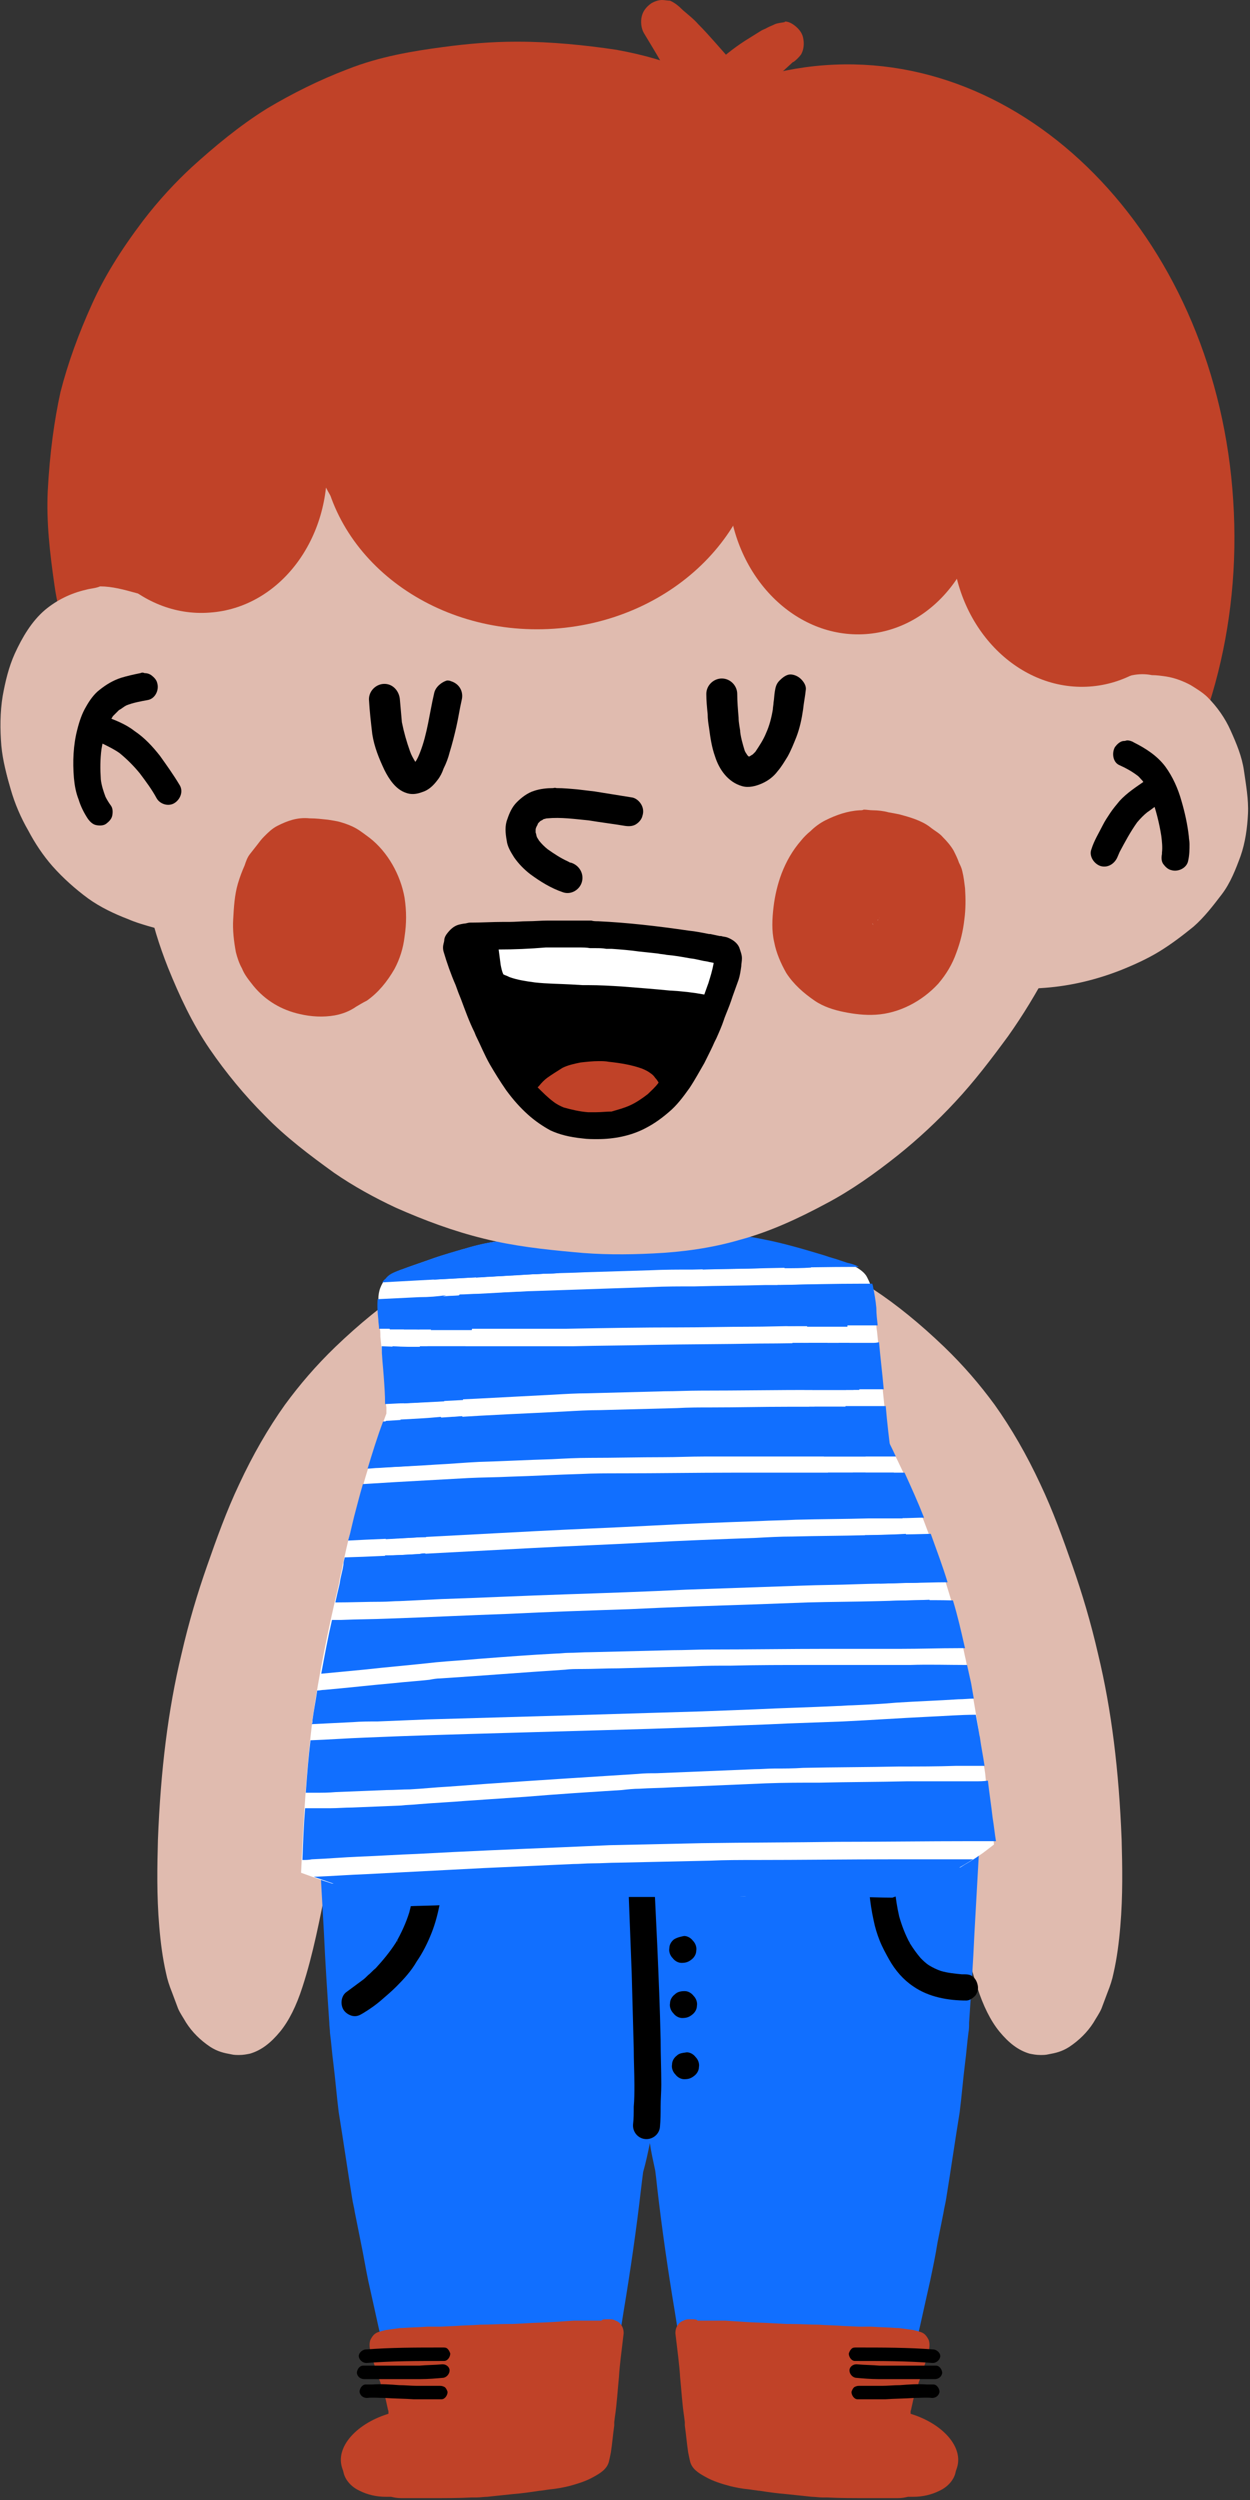 <?xml version="1.0" encoding="UTF-8"?><svg xmlns="http://www.w3.org/2000/svg" xmlns:xlink="http://www.w3.org/1999/xlink" height="371.8" preserveAspectRatio="xMidYMid meet" version="1.0" viewBox="-0.1 0.0 186.0 371.8" width="186.0" zoomAndPan="magnify"><rect x="-0.1" y="0.0" width="186.0" height="371.8" fill="#333333" stroke="none"/><g fill="#C04228" id="change1_6"><path d="M77,6.2C77,6.2,77,6.2,77,6.2h-0.4c-3.5,0-7.1,0.3-10.8,0.8c-4.5,0.6-9.4,1.4-14.2,3.3 c-4.2,1.6-8.2,3.6-11.9,5.8c-4.2,2.6-8,5.8-11.2,8.7c-2.5,2.3-5,5-7.3,8c-3.4,4.5-5.8,8.4-7.6,12.4c-2,4.4-3.6,8.8-4.7,13.1 C8,62.4,7.3,67.3,7,73.1c-0.2,4.6,0.3,9,1,13.9c0.7,5,2.4,9.5,4.1,13.7c0.6,1.5,1.4,2.9,2.5,4.6c1.6,2.4,3.2,4.5,4.9,6.4 c1.8,2,4,3.7,6,5.3c1.5,1.2,3.2,2.2,5.2,3.1c2.7,1.2,5.7,2.6,8.9,3.4c2.3,0.6,4.8,0.9,7.1,1.2l1.1,0.1c2.4,0.4,4.7,0.7,7.1,1.1 c3.6,0.6,7.3,1.1,10.9,1.7l1.8,0.3l1.8,0.3c2.4,0,4.7-0.7,6.8-2c3-1.9,5.3-5,6.2-8.6c1-3.7,0.5-7.8-1.4-11.1l-2.1-2.9 c-1.7-1.8-3.7-3-6-3.7c-3.7-0.5-7.4-1.1-11.1-1.7l-0.2,0c-3.6-0.6-7.2-1.1-10.9-1.7l0.1,0.1c-3-0.5-5.8-1.2-8.4-2.2 c-0.8-0.4-1.5-0.9-2.2-1.3c-1-0.9-2-1.9-2.8-3c-0.6-0.9-1.1-1.9-1.6-2.9c-0.7-2.2-1.3-4.4-1.7-6.9c-0.3-3.2-0.3-6.5,0-9.8 c0.6-3.4,1.5-6.9,2.6-10.2c1.3-2.9,2.7-5.6,4.3-8c2.2-2.8,4.7-5.4,7.4-7.8c3-2.3,6.2-4.3,9.6-6c3.1-1.3,6.3-2.2,9.6-2.8 c3-0.3,6-0.5,8.9-0.5c2.6,0,5.2,0.1,7.7,0.4c3.5,0.6,6.8,1.5,9.8,2.7c0.9,0.5,1.7,0.9,2.4,1.4c1,1,2.1,2.2,3.3,3.7l0.8,1.3 c2.1,3.5,4.8,5.7,8.1,6.7c1.2,0.3,2.4,0.5,3.6,0.5c2.4,0,4.8-0.7,6.8-2c2.7-1.7,4.9-4.5,6-7.9c1.4,0.4,2.9,0.9,4.4,1.5 c2.1,1.1,4.2,2.4,6,3.7c2.2,2,4.2,4.2,6.2,6.7c2.1,3.2,4,6.8,5.9,11.2c1.8,4.9,3.1,10,3.9,15c0.4,3.8,0.4,7.3,0.2,10.7 c-0.5,2.9-1.3,5.8-2.4,9c-1.6,3.7-3.8,7.4-6.8,11.7c-1.4,1.9-3.2,4.2-5.3,6.1c-1.5,1.1-3.1,2.3-5.1,3.6c-3.2,2.2-5.3,5.1-6.2,8.6 c-1,3.7-0.5,7.8,1.4,11.1c2.4,4.4,7.1,7.2,11.9,7.2c2.4,0,4.6-0.7,6.6-2c3.7-2.5,8-5.6,11.8-9.3c0.9-0.9,1.7-1.9,2.4-2.9l0.2-0.3 c1.4-1.8,2.8-3.7,4.1-5.6l0.8-1.2c2.1-2.9,4.2-6.2,6.2-10c2.2-4,3.7-8.5,4.9-12.3c1.4-4.3,2-8.8,2.4-13.1c0.3-3.1,0.3-6.4,0-10.7 c-0.4-5-1.1-9.8-2.2-14.3c-0.7-3.1-1.7-6.4-3.1-10c-1.8-4.9-3.4-8.6-5.1-11.9c-1.9-3.8-4.4-7.2-6.9-10.6c-2.1-2.8-4.5-5.4-7.3-7.9 c-3.6-3.2-6.7-5.5-10-7.3c-4-2.2-8.1-3.9-12.3-5c-3.9-1.1-8.3-1.6-13.3-1.6c-3,0-6.3,0.2-10.3,0.6l-0.6,0.1l-0.2,0 c-1.3-0.7-2.7-1.3-3.9-1.8l-0.9-0.4l-0.4-0.2c-2.8-1.2-6-2.2-10.4-3C86.9,6.7,81.9,6.2,77,6.2L77,6.2L77,6.2z" fill="inherit"/><path d="M116.6,3.3c-0.5,0.1-0.9,0.1-1.4,0.3c-0.4,0.2-0.7,0.3-1.1,0.5c-0.3,0.2-0.7,0.3-1,0.5 c-0.8,0.5-1.6,1-2.4,1.5c-1.7,1.1-3.3,2.4-4.8,3.8c-1.7,1.6-3.3,3.4-4.9,5.2c-1.1,1.3-1.2,3.3,0,4.5c0.1,0.1,0.3,0.3,0.4,0.4 c0.1,0.5,0.4,1,0.8,1.4c1.1,1.2,3.2,1.3,4.2,0c1.7-2,3.4-4.1,5.2-6.1c2-2.1,4-4,6.1-5.9c0.1-0.1,0.2-0.2,0.3-0.2 c0.4-0.3,0.8-0.7,1.1-1.1c0.4-0.7,0.5-1.6,0.3-2.5c-0.1-0.5-0.4-1-0.8-1.4c-0.5-0.5-1.2-1-1.9-1C116.7,3.3,116.6,3.3,116.6,3.3 L116.6,3.3L116.6,3.3z" fill="inherit"/><path d="M96.8,0.5c-0.7,0.5-1.2,1.1-1.4,1.9c-0.2,0.8-0.1,1.8,0.3,2.5c1.8,3,3.7,6,5,9.2c0.3,0.7,0.5,1.5,0.7,2.3 c0.2,0.9,0.3,1.8,0.4,2.6c0.1,0.8,0.8,1.5,1.4,1.9c0.7,0.4,1.5,0.6,2.3,0.3c0.8-0.2,1.4-0.8,1.8-1.5c0.1-0.3,0.2-0.5,0.3-0.8 c0.1-0.6,0.1-1.1,0-1.7c0-0.2-0.1-0.4-0.1-0.6c1.1,0.5,2.4,0.2,3.3-0.7c1.2-1.3,1.1-3.3,0-4.5c-1.5-1.7-3-3.4-4.5-5.1 c-0.8-0.9-1.6-1.8-2.5-2.7c-0.7-0.8-1.5-1.4-2.3-2.1c-0.6-0.6-1.2-1.1-1.9-1.4C99.2,0.1,98.8,0,98.4,0C97.9,0,97.3,0.2,96.8,0.5 L96.8,0.5L96.8,0.5z" fill="inherit"/><path d="M122.3,10.1c-2.3,0.1-4.7,0.3-7,0.7c-2.5,0.4-5.1,1.4-7.3,2.7c-1.6,0.9-3.2,2.1-4.6,3.2 c-1.9,1.5-3,4.5-3.2,7c-0.1,2.7,0.7,5.3,2.4,7.3c1.7,2,4,3.2,6.5,3.4c0.8-0.1,1.7-0.1,2.5-0.2c1.5-0.4,2.9-1.1,4.1-2.1 c0.6-0.4,1.2-0.7,1.9-1c1.4-0.4,2.8-0.6,4.2-0.7c3.9-0.2,7.8,0,11.7,0.7c2.1,0.5,4.1,1.2,6,2.1c2.8,1.6,5.4,3.6,7.9,5.7 c2.8,2.7,5.2,5.7,7.5,9c2.1,3.5,3.9,7.2,5.3,11.1c1.5,5.1,2.3,10.3,2.8,15.6c0.2,3,0.2,6,0.1,9c-0.1,3.3-0.2,6.5-0.7,9.8 c-0.5,2.4-1.2,4.7-2.2,7c-1.2,2.3-2.6,4.5-4.2,6.5c-3.4,4.1-6.9,8.1-10.3,12.2c-0.5,0.7-1.1,1.3-1.6,2c-0.9,1.5-1.5,3.2-1.6,5 c-0.1,2.7,0.7,5.3,2.4,7.3c1.7,2,4,3.2,6.5,3.4c2.3,0.1,5.3-0.7,6.9-2.5c1.7-1.9,3.3-3.9,5-5.8c3.3-3.9,6.8-7.7,9.8-11.9 c5.3-7.5,8-16.5,8.7-25.7c0.7-8.9,0.4-17.9-0.9-26.7c-0.6-4.5-1.9-8.7-3.3-13c-1.3-4-3-7.7-5.1-11.3c-2.1-3.6-4.4-7.1-7.1-10.3 c-2.8-3.3-6-6.3-9.3-9c-3.2-2.6-6.7-4.6-10.3-6.4c-3.9-1.9-8.2-2.7-12.4-3.4c-2.4-0.4-4.9-0.6-7.3-0.6 C124.8,10,123.6,10,122.3,10.1L122.3,10.1L122.3,10.1z" fill="inherit"/><path d="M131.6,147.6c31.1-2.3,54.3-35.1,51.8-73.2C181,36.4,153.7,7.4,122.6,9.7C91.5,12,68.3,44.8,70.8,82.8 C73.3,120.9,100.5,149.9,131.6,147.6L131.6,147.6L131.6,147.6z" fill="inherit"/></g><g fill="#E0BBAF" id="change2_1"><path d="M81.1,184.7c-3.3,0-6.8,0.6-10.7,2c-6.7,2.3-13.4,6.7-20.6,13.6c-2.9,2.8-5.3,5.6-7.5,8.6 c-2.5,3.5-4.8,7.5-6.8,11.8c-1.9,4-3.4,8.2-4.8,12.2c-1.4,4-2.7,8.3-3.8,13.1c-2,8.3-3.1,17.3-3.5,27.6c-0.1,3.8-0.2,8.3,0.2,12.9 c0.2,2.4,0.5,4.7,1,6.9c0.2,1,0.5,1.9,0.9,2.9c0.3,0.8,0.6,1.6,0.9,2.4c0.3,0.7,0.8,1.4,1.2,2.1c0.9,1.4,2.1,2.6,3.6,3.6 c1.1,0.7,2,0.9,3.1,1.1c0.4,0.1,0.8,0.1,1.2,0.1c0.6,0,1.1-0.1,1.6-0.2c1.7-0.5,3.1-1.6,4.5-3.3c1.3-1.6,2.4-3.8,3.3-6.6 c1.6-4.9,2.6-10.2,3.6-15.2l0.4-1.9l0.3-1.7c0.4-1.8,0.7-3.7,1.1-5.4l1-4.4l1-4.4c0.4-1.9,0.9-3.8,1.4-5.7l0.1-0.2 c0.2-0.9,0.5-1.8,0.7-2.7c1.6-6.3,3.3-11.8,5-17.1c2.3-6.1,5.2-12,8.7-17.5c2.8-4.1,5.6-7.5,8.6-10.4c2-1.7,4.2-3.4,6.5-4.8 c0.6-0.4,1.3-0.7,1.9-1.1l0.6-0.3c1.1-0.5,2.1-1,3.1-1.4l0.2-0.1c0.6-0.2,1.2-0.4,1.7-0.6c0.6-0.2,1.3-0.4,1.8-0.8 c1.4-1,2-2.4,2.4-3.7c0.4-1.3,0.2-3.1-0.5-4.6c-0.6-1.3-1.7-2.3-3-2.7l-0.1,0c-0.7-2.2-2.6-3.6-4.6-3.7c-1.5-0.1-3.1-0.1-4.6-0.2 C81.6,184.7,81.4,184.7,81.1,184.7L81.1,184.7L81.1,184.7z" fill="inherit"/><path d="M109.1,184.7c3.3,0,6.8,0.6,10.7,2c6.7,2.3,13.4,6.7,20.6,13.6c2.9,2.8,5.3,5.6,7.5,8.6 c2.5,3.5,4.8,7.5,6.8,11.8c1.9,4,3.4,8.2,4.8,12.2c1.4,4,2.7,8.3,3.8,13.1c2,8.3,3.1,17.3,3.5,27.6c0.1,3.8,0.2,8.3-0.2,12.9 c-0.2,2.4-0.5,4.7-1,6.9c-0.2,1-0.5,1.9-0.9,2.9c-0.3,0.8-0.6,1.6-0.9,2.4c-0.3,0.7-0.8,1.4-1.2,2.1c-0.9,1.4-2.1,2.6-3.6,3.6 c-1.1,0.7-2,0.9-3.1,1.1c-0.4,0.1-0.8,0.1-1.2,0.1c-0.6,0-1.1-0.1-1.6-0.2c-1.7-0.5-3.1-1.6-4.5-3.3c-1.3-1.6-2.4-3.8-3.3-6.6 c-1.6-4.9-2.6-10.2-3.6-15.2l-0.4-1.9l-0.3-1.7c-0.4-1.8-0.7-3.7-1.1-5.4l-1-4.4l-1-4.4c-0.4-1.9-0.9-3.8-1.4-5.7l-0.1-0.2 c-0.2-0.9-0.5-1.8-0.7-2.7c-1.6-6.3-3.3-11.8-5-17.1c-2.3-6.1-5.2-12-8.7-17.5c-2.8-4.1-5.6-7.5-8.6-10.4c-2-1.7-4.2-3.4-6.5-4.8 c-0.6-0.4-1.3-0.7-1.9-1.1l-0.6-0.3c-1.1-0.5-2.1-1-3.1-1.4l-0.2-0.1c-0.6-0.2-1.2-0.4-1.7-0.6c-0.6-0.2-1.3-0.4-1.8-0.8 c-1.4-1-2-2.4-2.4-3.7c-0.4-1.3-0.2-3.1,0.5-4.6c0.6-1.3,1.7-2.3,3-2.7l0.1,0c0.7-2.2,2.6-3.6,4.6-3.7c1.5-0.1,3.1-0.1,4.6-0.2 C108.6,184.7,108.8,184.7,109.1,184.7L109.1,184.7L109.1,184.7z" fill="inherit"/></g><g fill="#116FFF" id="change3_2"><path d="M144.5,269.4c-1.4-1.4-3.2-2.2-5-2.2c-1.8,0-3.5,0.7-4.8,2c-0.9,0.9-1.5,2-1.8,3.3 c-0.9-0.5-1.9-0.8-3.1-0.8c-1.8,0-3.5,0.7-4.8,2c-0.1,0.1-0.2,0.2-0.3,0.3l-0.2,0c-2.6,0-5.3,0-7.9-0.1l-2.6,0 c-2.3,0-4.8-0.1-7.4-0.2c-0.2-1.5-0.8-2.7-1.8-3.7c-1.3-1.3-3-2-4.8-2l-0.7,13.2c-1.1-0.3-2.2-0.2-3.3-0.2c-0.9,0-1.8,0.6-2.2,1.4 L93,268c-1.8,0-3.5,0.7-4.8,2c-1,1-1.6,2.2-1.8,3.7c-2.6,0.1-5.1,0.2-7.4,0.2l-2.6,0c-2.6,0-5.2,0.1-7.9,0.1l-0.2,0 c-0.1-0.1-0.2-0.2-0.3-0.3c-1.3-1.3-3-2-4.8-2c-1.1,0-2.2,0.3-3.1,0.8c-0.3-1.3-0.9-2.4-1.8-3.3c-1.3-1.3-3-2-4.8-2 c-1.8,0-3.6,0.8-5,2.2c-0.6,0.6-1,1.2-1.3,1.9c0.3,5.4,0.6,10.8,0.9,16.1c0.2,4.5,0.5,8.9,0.8,13.4c0,0.5,0.1,1,0.1,1.5 c0.2,1.5,0.3,3,0.5,4.5c0.3,2.4,0.5,4.9,0.8,7.3c0.7,4.3,1.3,8.5,2,12.8c0.1,0.7,0.3,1.4,0.4,2.1c0.3,1.5,0.6,3,0.9,4.5 c0.4,1.9,0.7,3.8,1.1,5.7c1,4.4,1.9,8.8,3,13.1c0.1,0.5,0.3,1.1,0.4,1.6c0,0,0,0,0.1,0c1,0.6,2.2,0.9,3.4,0.9 c0.6,0,1.2-0.1,1.8-0.3c1.7-0.5,3.2-1.6,4.1-3.1c0.4-0.7,0.6-1.3,0.7-1.9c2.8,0,5.9,0.1,9.8,0.2c-0.1,0.8-0.2,1.6-0.3,2.4 c-0.2,1.7,0.9,3.7,2,4.8c1.3,1.3,3,2,4.8,2s3.5-0.7,4.8-2c0.8-0.9,1.4-1.9,1.8-3l0.1-0.6l0.1-0.7c0.3-2.1,0.7-4.3,1-6.4l0.4-2.5 c1-6,1.9-12.2,2.6-18.3c0.1-0.9,0.2-1.6,0.3-2.4c0.4-1.4,0.7-2.8,1-4.3c0.2,1.4,0.5,2.7,0.8,4.1c0.1,0.8,0.2,1.6,0.3,2.6 c0.7,6.1,1.6,12.3,2.6,18.3l0.4,2.5c0.4,2.1,0.7,4.3,1,6.4l0.1,0.7l0.1,0.6c0.3,1.2,0.9,2.2,1.8,3c1.3,1.3,3,2,4.8,2s3.5-0.7,4.8-2 c1.1-1.1,2.2-3.1,2-4.8c-0.1-0.8-0.2-1.6-0.3-2.4c3.9-0.1,6.9-0.2,9.8-0.2c0.1,0.6,0.3,1.3,0.7,1.9c0.9,1.5,2.4,2.7,4.1,3.1 c0.6,0.2,1.2,0.3,1.8,0.3c1.2,0,2.4-0.3,3.4-0.9c0,0,0,0,0.1,0c0.1-0.5,0.3-1.1,0.4-1.6c1.1-4.4,2-8.7,3-13.1 c0.4-1.9,0.8-3.8,1.1-5.7c0.3-1.5,0.6-3,0.9-4.5c0.1-0.7,0.3-1.4,0.4-2.1c0.7-4.3,1.3-8.5,2-12.8c0.3-2.4,0.5-4.9,0.8-7.3 c0.2-1.5,0.3-3,0.5-4.5c0.1-0.5,0.1-1,0.1-1.5c0.3-4.5,0.6-8.9,0.8-13.4c0.3-5.4,0.6-10.8,0.9-16.1 C145.5,270.7,145.1,270,144.5,269.4z M94.5,291.9c0,0.9,0,1.7,0,2.6l-0.4-7.6c0.3,1.1,0.6,2.3,1,3.4 C94.7,290.6,94.5,291.2,94.5,291.9z" fill="inherit"/><path d="M76.9,250.8c-3.2,0-3.2,5,0,5C80.1,255.8,80.1,250.8,76.9,250.8z" fill="inherit"/></g><g id="change4_1"><path d="M63.1,271.1c-1.1,0.1-1.9,1.1-1.8,2.2c0.2,1.8,0.4,3.6,0.4,5.4c-0.1,1.9-0.4,3.8-0.9,5.7c-0.5,1.6-1.2,3.1-2,4.5 c-0.9,1.4-1.9,2.6-3,3.8c-0.4,0.3-0.7,0.7-1.1,1c-0.3,0.3-0.6,0.6-0.9,0.8c-0.8,0.6-1.5,1.1-2.3,1.7c-0.9,0.6-1,2-0.4,2.8 c0.3,0.4,0.8,0.7,1.3,0.8c0.6,0.1,1-0.1,1.5-0.4c1-0.6,2-1.3,2.9-2.1c0.7-0.6,1.4-1.2,2.1-1.9c1.1-1.1,2.2-2.3,3-3.7 c0.9-1.3,1.6-2.7,2.2-4.2c0.6-1.5,1-3.1,1.3-4.7c0.3-1.7,0.5-3.3,0.4-5c0-1.6-0.2-3.3-0.4-4.9c-0.1-1-1-1.8-2-1.8 C63.3,271.1,63.2,271.1,63.1,271.1L63.1,271.1L63.1,271.1z M59.1,288.6c0,0,0,0.1-0.1,0.1C59,288.6,59,288.6,59.1,288.6L59.1,288.6 L59.1,288.6z" fill="inherit"/><path d="M130.5,269.2c-0.5,0.1-1,0.3-1.3,0.7c-0.4,0.4-0.4,0.9-0.4,1.5c0.1,2,0.1,4,0.2,6c0.1,2.8,0.3,5.5,0.9,8.2 c0.2,1,0.5,2,0.9,3c0.4,1,0.9,1.9,1.4,2.8c0.9,1.6,2.1,3,3.6,4c2.3,1.6,5.2,2.1,7.9,2.1c0.5,0,1-0.4,1.3-0.7 c0.3-0.4,0.5-0.9,0.4-1.5c-0.1-0.5-0.3-1-0.7-1.3c-0.4-0.4-0.9-0.4-1.5-0.4c-0.1,0-0.1,0-0.2,0c-1-0.1-2.1-0.2-3.1-0.5 c-0.6-0.2-1.2-0.5-1.7-0.8c-0.5-0.3-0.9-0.7-1.3-1.1c-0.6-0.7-1.1-1.4-1.6-2.2c-0.7-1.3-1.2-2.6-1.6-4c-0.6-2.6-0.8-5.2-0.9-7.8 c-0.1-2.1-0.2-4.1-0.2-6.2c0-1-1-1.8-2-1.8C130.6,269.2,130.5,269.2,130.5,269.2L130.5,269.2L130.5,269.2z M135.2,288.7 c0,0.1,0.1,0.1,0.1,0.2C135.2,288.8,135.2,288.7,135.2,288.7L135.2,288.7L135.2,288.7z" fill="inherit"/><path d="M94,276.5c-0.4,0.3-0.7,0.8-0.7,1.3c0.2,5.2,0.4,10.5,0.6,15.7c0-0.1,0-0.2,0-0.2c0,0.1,0,0.2,0,0.2c0,0.1,0,0.2,0,0.3 c0-0.1,0-0.2,0-0.3c0.1,3.7,0.2,7.4,0.3,11.1c0,1.8,0.1,3.7,0.1,5.5c0,1.1,0,2.1-0.1,3.2c0,0.9,0,1.8-0.1,2.6 c-0.1,1.1,0.7,2.1,1.8,2.2c1.1,0.1,2.1-0.7,2.2-1.8c0.1-1,0.1-2,0.1-3c0-1.1,0.1-2.2,0.1-3.3c0-2.2-0.1-4.5-0.1-6.7 c-0.1-4.7-0.3-9.4-0.5-14c-0.1-2.1-0.2-4.2-0.3-6.3c0,0,0,0,0,0c-0.1-1.6-0.1-3.3-0.2-4.9c0-0.6-0.1-1-0.5-1.5 c-0.3-0.4-0.8-0.7-1.3-0.7c-0.1,0-0.1,0-0.2,0C94.8,276,94.3,276.2,94,276.5L94,276.5L94,276.5z M93.9,293.6 C93.9,293.5,93.9,293.5,93.9,293.6C93.9,293.5,93.9,293.5,93.9,293.6C93.9,293.5,93.9,293.5,93.9,293.6L93.9,293.6L93.9,293.6z" fill="inherit"/><path d="M100.2,288.4c-0.4,0.3-0.7,0.8-0.7,1.3c-0.1,0.5,0.1,1.1,0.5,1.5c0.3,0.4,0.8,0.7,1.3,0.7c0.6,0,1-0.1,1.5-0.5 c0.4-0.3,0.7-0.8,0.7-1.3c0.1-0.5-0.1-1.1-0.5-1.5c-0.3-0.4-0.8-0.7-1.3-0.7C101.2,288,100.7,288.1,100.2,288.4L100.2,288.4 L100.2,288.4z" fill="inherit"/><path d="M100.3,296.6c-0.4,0.3-0.7,0.8-0.7,1.3c-0.1,0.5,0.1,1.1,0.5,1.5c0.3,0.4,0.8,0.7,1.3,0.7c0.6,0,1-0.1,1.5-0.5 c0.4-0.3,0.7-0.8,0.7-1.3c0.1-0.5-0.1-1.1-0.5-1.5c-0.3-0.4-0.8-0.7-1.3-0.7C101.2,296.1,100.7,296.2,100.3,296.6L100.3,296.6 L100.3,296.6z" fill="inherit"/><path d="M100.6,305.7c-0.4,0.3-0.7,0.8-0.7,1.3c-0.1,0.5,0.1,1.1,0.5,1.5c0.3,0.4,0.8,0.7,1.3,0.7c0.6,0,1-0.1,1.5-0.5 c0.4-0.3,0.7-0.8,0.7-1.3c0.1-0.5-0.1-1.1-0.5-1.5c-0.3-0.4-0.8-0.7-1.3-0.7C101.5,305.3,101,305.3,100.6,305.7L100.6,305.7 L100.6,305.7z" fill="inherit"/></g><g id="change5_2"><path d="M93.1,178.4c-2.7,0.2-5.6,0.4-8.3,1.5c-1.7,0.7-3.2,1.4-4.6,2.3c-1.2,0.7-2.3,1.5-3.1,2.1 c-0.7,0-1.4,0.1-2.3,0.2c-1.8,0.2-3.7,0.6-5.7,1.2l-0.4,0.1c-1.2,0.4-2.8,0.8-4.2,1.3c-1.7,0.6-3.2,1.1-4.8,1.7l-0.3,0.1 c-0.7,0.3-1.4,0.6-1.9,1.1l-0.1,0.1l-0.1,0.1c-0.4,0.4-0.6,0.8-0.8,1.3c-0.2,0.5-0.3,1.1-0.3,1.7c-0.1,1,0,2.1,0.1,3.2 c0,0.2,0.1,0.4,0.1,0.7l0,0.3c0.1,0.5,0.1,0.9,0.1,1.4l0.3,2.9l0.3,2.9c0.1,1.1,0.1,2.1,0.2,3.3c0,0.5,0,0.9,0.1,1.4l0,0.9 c-1.2,3.2-2.2,6.4-3.1,9.4c-0.6,2-1.1,4-1.6,6L52,228c-0.4,1.5-0.7,2.9-1.1,4.7l-0.1,0.6c-0.1,0.4-0.2,0.9-0.3,1.3 c-0.1,0.4-0.1,0.7-0.2,1.1c-1.5,6.3-2.9,13-3.9,20c-0.8,6.6-1.3,13.8-1.7,22.8c1.4,0.5,3,1.1,4.6,1.6c1.4,0,2.8,0.1,4.1,0.1 c3.3,0.1,6.6,0.3,9.9,0.6c1.9,0.2,3.9,0.4,5.8,0.7c3.4-0.2,6.9-0.2,10.3-0.2c1.2,0,2.4-0.1,3.6-0.1c0.2,0,0.4,0,0.6,0 c1.7,0,3.4,0.1,5.2,0.1c3.4,0.1,6.7,0.1,10.1,0.2c3.9,0.2,7.8,0.4,11.8,0.5c3.5-0.3,6.9-0.6,10.4-1c2.6-0.3,5.2-0.6,7.8-1 c0.5-0.5,1.2-0.9,2-1c3-0.4,5.9-0.6,8.9-0.9c0.1,0,0.3,0,0.4,0c0.8-0.1,1.6-0.3,2.4-0.4c0.1,0,0.1,0,0.2,0c0.9-0.6,1.9-1.1,2.7-1.7 c0.8-0.5,1.5-1.1,2.3-1.7l-0.1-1.1l-0.4-2.6c-0.3-2.3-0.6-4.5-0.8-6.8l-0.1-0.7c-0.3-1.6-0.5-3.2-0.8-4.9c-0.1-0.3-0.1-0.6-0.1-0.9 l0-0.2l-0.6-3.5l-0.6-3.5c-0.2-1.1-0.5-2.2-0.7-3.3c-0.2-0.8-0.3-1.5-0.5-2.2l0-0.1c-1.2-5.6-3.1-11.5-5.8-18.5 c-1.6-4-3.3-7.9-5.2-11.5c-0.2-1.8-0.4-3.6-0.6-5.4c-0.4-3.7-0.7-7.4-1.1-11.1c-0.1-0.5-0.1-1.1-0.2-1.6l0-0.1l-0.2-1.7 c-0.1-1-0.3-2-0.5-3.2c-0.1-0.5-0.3-0.9-0.5-1.3l-0.1-0.2c-0.3-0.6-1-1.1-1.5-1.4c-0.3-0.2-0.8-0.4-1.3-0.5c-0.2,0-0.3-0.1-0.4-0.1 c-0.3-0.1-0.5-0.2-0.8-0.2l-0.1,0c-0.8-0.3-1.7-0.5-2.5-0.8l-0.4-0.1c-2.8-0.8-5.7-1.7-8.7-2.3c-2.2-0.4-4.6-0.8-7.3-1 c-0.1,0-0.1,0-0.2,0c-0.3,0-0.7,0.1-1,0.2c-2.1-1-4.3-1.8-6.4-2.3c-1.3-1.8-3.2-2.8-5.2-2.8C93.3,178.4,93.2,178.4,93.1,178.4 L93.1,178.4L93.1,178.4z" fill="#FFF"/></g><g fill="#116FFF" id="change3_1"><path d="M93.1,178.4c-2.7,0.2-5.6,0.4-8.3,1.5c-1.7,0.7-3.2,1.4-4.6,2.3c-1.6,0.9-3,2.1-4.4,3.1l-0.5,0.4 c-1.7,1.3-3.2,2.8-4.6,4.3c2.8-0.2,5.6-0.3,8.4-0.5c0.8,0,1.6-0.1,2.3-0.1c1.8-0.1,3.7-0.1,5.5-0.2c3.3-0.1,6.6-0.2,9.8-0.3 c2.1-0.1,4.2-0.1,6.3-0.1c3.4-0.1,6.8-0.1,10.1-0.2c-0.3-0.3-0.6-0.5-1-0.7c-3-2.3-7.8-5.3-13.6-6.7c-1.3-1.8-3.2-2.8-5.2-2.8 C93.3,178.4,93.2,178.4,93.1,178.4L93.1,178.4L93.1,178.4z" fill="inherit"/><path d="M113.7,191.1c-3.5,0.1-6.9,0.1-10.4,0.2c-2.2,0-4.4,0-6.5,0.1c-5.9,0.2-11.8,0.4-17.7,0.6 c-0.8,0-1.6,0.1-2.4,0.1c-1.9,0.1-3.7,0.2-5.6,0.3c-0.9,0-1.9,0.1-2.8,0.1c-1.5,1.7-2.8,3.4-4.1,5.1c1.2,0,2.4,0,3.6,0 c1.4,0,2.9,0,4.3,0c4,0,8.1,0,12.1,0c5.6-0.1,11.2-0.2,16.8-0.2c3.5,0,7.1-0.1,10.6-0.1c2.3,0,4.6-0.1,6.9-0.1c0.9,0,1.8,0,2.8,0 c-0.3-0.4-0.7-0.9-1-1.3c-1.4-1.8-2.8-3.4-4.3-4.8C115.2,191.1,114.5,191.1,113.7,191.1L113.7,191.1L113.7,191.1z" fill="inherit"/><path d="M112.9,199.8c-5.4,0.1-10.7,0.1-16.1,0.2c-3.9,0.1-7.7,0.1-11.6,0.2c-1.7,0-3.3,0-5,0c-3.7,0-7.5,0-11.2,0 c-1.9,0-3.8,0-5.8,0c-0.3,0-0.5,0-0.8,0c-0.1,0.2-0.3,0.4-0.4,0.6c-1.6,2.5-3,5.2-4.1,7.9c4.3-0.3,8.6-0.5,12.9-0.7 c3.8-0.2,7.7-0.4,11.5-0.6c1.7-0.1,3.4-0.2,5-0.2c3.8-0.1,7.6-0.2,11.4-0.3c1.8,0,3.6-0.1,5.4-0.1c5.7,0,11.4-0.1,17-0.1 c2.2,0,4.5,0,6.7,0c-0.4-0.6-0.8-1.3-1.2-1.9c-1.1-1.7-2.3-3.4-3.6-5.1C119.7,199.7,116.3,199.8,112.9,199.8L112.9,199.8 L112.9,199.8z" fill="inherit"/><path d="M117.1,209.2c-3.8,0-7.5,0.1-11.3,0.1c-1.7,0-3.5,0-5.2,0.1c-3.8,0.1-7.6,0.2-11.4,0.3 c-1.7,0-3.5,0.1-5.2,0.2c-5.6,0.3-11.3,0.5-16.9,0.9c-3.4,0.2-6.8,0.4-10.2,0.6c-0.9,2.4-1.6,4.7-2.3,7c0.5,0,1.1-0.1,1.6-0.1 c2.9-0.2,5.8-0.3,8.6-0.5c2.1-0.1,4.3-0.3,6.4-0.4c3.6-0.1,7.2-0.3,10.8-0.4c1.9-0.1,3.8-0.2,5.7-0.2c3.6,0,7.3-0.1,10.9-0.1 c2,0,4-0.1,6-0.1c5.6,0,11.3,0,16.9,0c3.9,0,7.8,0,11.7,0c-1.2-2.6-2.5-5-3.9-7.4C125.3,209.2,121.2,209.2,117.1,209.2L117.1,209.2 L117.1,209.2z" fill="inherit"/><path d="M127.2,219c-6,0-12.1,0-18.1,0c-5.6,0-11.2,0.1-16.8,0.1c-2,0-4.1,0-6.1,0.1c-3.5,0.1-7,0.3-10.5,0.4 c-2,0.1-4.1,0.1-6.1,0.2c-3.6,0.2-7.2,0.4-10.8,0.6c-1.6,0.1-3.3,0.2-4.9,0.3c-0.5,1.7-0.9,3.3-1.3,4.8L52,228 c-0.1,0.4-0.2,0.7-0.3,1.1c3.6-0.2,7.2-0.3,10.8-0.5c5.7-0.3,11.4-0.6,17.1-0.9c5.6-0.3,11.2-0.5,16.8-0.8c5.5-0.3,11-0.5,16.5-0.7 c1.8-0.1,3.6-0.1,5.4-0.2c3.7-0.1,7.3-0.1,11-0.2c2.5,0,4.9,0,7.4-0.1c0.2,0,0.4,0,0.7,0c-0.9-2.3-1.9-4.5-2.9-6.7 C132,219,129.6,219,127.2,219L127.2,219L127.2,219z" fill="inherit"/><path d="M128.9,228.3c-3.7,0.1-7.4,0.1-11.1,0.2c-1.8,0-3.6,0.1-5.4,0.2c-5.5,0.2-10.9,0.4-16.4,0.7 c-5.6,0.3-11.1,0.5-16.7,0.8c-5.7,0.3-11.3,0.6-17,0.9c-3.7,0.2-7.4,0.4-11.1,0.5c-0.1,0.4-0.2,0.7-0.2,1.1l-0.1,0.6 c-0.1,0.4-0.2,0.9-0.3,1.3c-0.1,0.4-0.1,0.7-0.2,1.1c-0.2,0.8-0.4,1.7-0.6,2.6c2.3,0,4.6-0.1,6.9-0.1c0.9,0,1.8-0.1,2.7-0.1 c2.1-0.1,4.1-0.2,6.2-0.3c6.1-0.2,12.3-0.5,18.4-0.7c6-0.2,12-0.4,18-0.7c5.8-0.2,11.5-0.4,17.3-0.6c2.6-0.1,5.2-0.1,7.8-0.2 c2.6-0.1,5.2-0.1,7.7-0.2c2,0,4-0.1,6.1-0.1c-0.7-2.3-1.6-4.7-2.5-7.2C135.1,228.2,132,228.2,128.9,228.3L128.9,228.3L128.9,228.3z" fill="inherit"/><path d="M130.8,238.1c-3.6,0.1-7.1,0.1-10.7,0.2c-2.7,0.1-5.4,0.2-8.2,0.3c-6.1,0.2-12.2,0.4-18.3,0.7 c-6,0.2-12.1,0.4-18.1,0.7c-5.9,0.2-11.8,0.5-17.7,0.7c-2.4,0.1-4.8,0.1-7.1,0.2c-0.5,0-1,0-1.4,0c-0.6,2.6-1.1,5.3-1.6,8 c2.1-0.2,4.2-0.4,6.3-0.6c3.6-0.4,7.2-0.7,10.8-1.1c2.1-0.2,4.1-0.3,6.2-0.5c3.9-0.3,7.8-0.6,11.7-0.8c0.6,0,1.2-0.1,1.7-0.1 c1.1,0,2.2-0.1,3.4-0.1c4.1-0.1,8.1-0.2,12.2-0.3c1.8,0,3.6-0.1,5.4-0.1c5.9,0,11.9-0.1,17.8-0.1c3.6,0,7.3,0,10.9,0 c2.8,0,5.6-0.1,8.4-0.1c0.3,0,0.7,0,1,0c0-0.1-0.1-0.3-0.1-0.4c-0.5-2.2-1-4.4-1.7-6.7C137.9,237.9,134.3,238,130.8,238.1 L130.8,238.1L130.8,238.1z" fill="inherit"/><path d="M135.3,247.6c-2.9,0-5.7,0-8.6,0c-2.1,0-4.2,0-6.3,0c-3.9,0-7.8,0-11.7,0.1c-1.9,0-3.8,0-5.7,0.1 c-3.7,0.1-7.4,0.2-11.1,0.3c-1.9,0-3.7,0.1-5.6,0.1c-0.8,0-1.5,0-2.3,0.1c-6.2,0.4-12.4,0.9-18.6,1.3c-0.5,0-1.1,0.1-1.6,0.2 c-1.8,0.2-3.5,0.3-5.3,0.5c-3.4,0.3-6.9,0.7-10.3,1c-0.4,0-0.7,0.1-1.1,0.1c-0.2,1.4-0.5,2.9-0.7,4.4c0,0.2,0,0.4-0.1,0.6 c2-0.1,4.1-0.2,6.1-0.3c1.2-0.1,2.5-0.1,3.7-0.1c2.4-0.1,4.9-0.2,7.3-0.3c7-0.2,13.9-0.4,20.9-0.6c6.7-0.2,13.4-0.4,20.1-0.6 c2.6-0.1,5.2-0.2,7.8-0.3c4.1-0.2,8.2-0.3,12.3-0.5c0.7,0,1.4-0.1,2.2-0.1c2.2-0.1,4.4-0.2,6.6-0.4c3.1-0.2,6.2-0.3,9.2-0.5 c0.8,0,1.6-0.1,2.3-0.1l-0.4-2.3c-0.2-0.9-0.4-1.8-0.6-2.7C141,247.6,138.1,247.5,135.3,247.6L135.3,247.6L135.3,247.6z" fill="inherit"/><path d="M138,255.3c-4.2,0.2-8.5,0.5-12.7,0.7c-2.7,0.1-5.4,0.2-8.2,0.3c-4,0.2-7.9,0.3-11.9,0.5 c-2.9,0.1-5.8,0.2-8.7,0.3c-7,0.2-14.1,0.4-21.1,0.6c-7.1,0.2-14.2,0.4-21.2,0.7c-2.7,0.1-5.4,0.3-8.1,0.4c-0.3,2.5-0.5,5-0.7,7.8 c0.4,0,0.8,0,1.3,0c1.1,0,2.1,0,3.2-0.1c2.5-0.1,5-0.2,7.5-0.3c1.2,0,2.4-0.1,3.5-0.1c1.9-0.1,3.7-0.3,5.6-0.4 c7.9-0.6,15.7-1.1,23.6-1.6c1.6-0.1,3.1-0.2,4.7-0.3c0.9-0.1,1.9-0.1,2.8-0.1c4.9-0.2,9.8-0.4,14.6-0.6c1,0,1.9-0.1,2.9-0.1 c1.4,0,2.9,0,4.3-0.1c4.8-0.1,9.5-0.1,14.3-0.2c2.8,0,5.7,0,8.5-0.1c1.4,0,2.8,0,4.2,0c-0.2-1.4-0.5-2.8-0.7-4.3 c-0.1-0.3-0.1-0.6-0.2-1l0-0.1l-0.4-2.2C142.8,255,140.4,255.2,138,255.3L138,255.3L138,255.3z" fill="inherit"/><path d="M144.9,264.9c-3.4,0-6.8,0-10.1,0c-4.3,0.1-8.6,0.1-12.9,0.2c-2.7,0-5.3,0-8,0.1c-4.7,0.2-9.4,0.4-14.1,0.6 c-1.6,0.1-3.2,0.1-4.7,0.2c-0.9,0-1.8,0.1-2.7,0.2c-4.8,0.3-9.5,0.6-14.3,1c-2.9,0.2-5.9,0.4-8.8,0.6c-2.4,0.2-4.7,0.3-7.1,0.5 c-0.9,0.1-1.8,0.1-2.6,0.2c-2.4,0.1-4.8,0.2-7.3,0.3c-1.1,0-2.2,0.1-3.2,0.1c-0.4,0-0.8,0-1.2,0c-0.9,0-1.7,0-2.6,0 c-0.2,2.4-0.3,5-0.4,7.7c0.5,0,0.9,0,1.4-0.1c2.4-0.1,4.7-0.3,7.1-0.4c2.8-0.1,5.7-0.3,8.5-0.4c7.3-0.4,14.5-0.7,21.8-1 c2.3-0.1,4.6-0.2,6.9-0.3c4.6-0.1,9.1-0.2,13.7-0.3c6.7-0.1,13.5-0.1,20.2-0.2c6.6,0,13.3-0.1,19.9-0.1c1.2,0,2.5,0,3.7,0 c-0.2-1.2-0.3-2.3-0.5-3.5c-0.2-1.8-0.5-3.7-0.7-5.5C146.2,264.9,145.6,264.9,144.9,264.9L144.9,264.9L144.9,264.9z" fill="inherit"/><path d="M132.9,276.5c-6.9,0-13.8,0.1-20.7,0.1c-2.2,0-4.4,0-6.6,0.1c-4.6,0.1-9.1,0.2-13.7,0.3 c-1.3,0-2.5,0.1-3.8,0.1c-1,0-2,0.1-2.9,0.1c-4.4,0.2-8.9,0.4-13.3,0.6c-5.8,0.3-11.6,0.6-17.4,0.9c-2.6,0.1-5.3,0.3-7.9,0.4 c4.3,1.5,9,3.1,13.6,4.4c1.9-0.1,3.9-0.1,5.9-0.2c1.3,0,2.5-0.1,3.8-0.1c0.6,0,1.1-0.1,1.7-0.1c3.2-0.2,6.4-0.4,9.5-0.5 c4.2-0.2,8.4-0.3,12.5-0.5c0.8,0,1.7,0,2.5,0c0.4,0,0.7,0,1.1,0c2.6,0,5.1-0.1,7.7-0.1c1.7,0,3.4,0,5.1,0c0.1,0,0.1,0,0.2,0 c1,0,2,0.1,3,0.1c1,0,2.1,0.1,3.1,0.1c2.4,0,4.8-0.1,7.3-0.1c0.9,0,1.9,0,2.8,0c0.2,0,0.5,0,0.7,0c1.9,0,3.7,0.1,5.6,0.1 c4.5-1.6,8.5-3.5,12-5.7C140.8,276.5,136.9,276.5,132.9,276.5L132.9,276.5L132.9,276.5z" fill="inherit"/><path d="M104,184.2c-0.6,0.6-0.9,1.3-0.9,2.1s0.3,1.6,0.9,2.1c0.2,0.2,0.3,0.3,0.5,0.4c3-0.1,6-0.1,9.1-0.2 c4.7-0.1,9.4-0.2,14.1-0.2c-0.5-0.3-1.2-0.5-1.7-0.6c-0.3-0.1-0.6-0.2-0.9-0.3c-0.8-0.3-1.7-0.5-2.5-0.8c-3-0.9-6-1.8-9.1-2.4 c-2.4-0.5-4.9-0.8-7.3-1c-0.1,0-0.1,0-0.2,0C105.3,183.3,104.5,183.7,104,184.2L104,184.2L104,184.2z" fill="inherit"/><path d="M128.2,190.9c-4.1,0-8.1,0.1-12.2,0.2c0.7,0.2,1.3,0.4,2,0.5c2,0.6,4,1.2,6,1.8c0.1,0.3,0.1,0.6,0.2,0.9 c0.1,0.9,0.2,1.9,0.3,2.8c2,0,4,0,6,0c-0.1-0.9-0.2-1.7-0.2-2.6c-0.1-1.1-0.3-2.2-0.5-3.2c0-0.1-0.1-0.3-0.1-0.4 C129.1,190.9,128.7,190.9,128.2,190.9L128.2,190.9L128.2,190.9z" fill="inherit"/><path d="M129.6,199.7c-1.6,0-3.2,0-4.9,0c0.1,0.5,0.1,1.1,0.2,1.6c0.1,1.4,0.3,2.7,0.4,4.1c0,0.4,0.1,0.8,0.1,1.2 c2,0,4,0,6,0c-0.2-2.3-0.5-4.7-0.7-7C130.3,199.7,130,199.7,129.6,199.7L129.6,199.7L129.6,199.7z" fill="inherit"/><path d="M131.5,209.1c-1.9,0-3.9,0-5.8,0c0.3,2.4,0.5,4.7,0.8,7.1c0,0.1,0,0.2,0,0.3c2,0,4,0,6,0 c-0.3-2.5-0.6-4.9-0.8-7.4C131.6,209.1,131.5,209.1,131.5,209.1L131.5,209.1L131.5,209.1z" fill="inherit"/><path d="M127.2,219c-0.1,0-0.2,0-0.4,0c0.3,2,0.6,4,1,6c0.1,0.3,0.1,0.5,0.2,0.8c0.4,0,0.9,0,1.3,0 c1.6,0,3.3,0,4.9,0c-0.1-0.4-0.2-0.8-0.3-1.2c-0.4-1.8-0.8-3.7-1-5.6C130.9,219,129.1,219,127.2,219L127.2,219L127.2,219z" fill="inherit"/><path d="M128.9,228.3c-0.1,0-0.2,0-0.3,0c0.5,1.7,1,3.4,1.5,5.1c0.2,0.7,0.5,1.4,0.7,2.1c1.3,0,2.5-0.1,3.8-0.1 c0.8,0,1.7,0,2.5-0.1c-0.2-0.5-0.4-1-0.6-1.5c-0.6-1.6-1.1-3.3-1.6-4.9c-0.1-0.3-0.2-0.5-0.2-0.8 C132.8,228.2,130.9,228.3,128.9,228.3L128.9,228.3L128.9,228.3z" fill="inherit"/><path d="M131.8,238.1c0.5,1.4,1,2.8,1.6,4.2c0.3,0.8,0.6,1.6,0.9,2.3c0.1,0.2,0.1,0.3,0.2,0.5c1.8,0,3.6,0,5.4-0.1 c0.3-0.6,0.4-1.4,0.2-2c-0.6-1.7-1.3-3.4-1.9-5.1C136,238,133.9,238,131.8,238.1L131.8,238.1L131.8,238.1z" fill="inherit"/><path d="M117.8,187.9c-0.5,0.1-0.9,0.4-1.2,0.7c1.3,0,2.6,0,4-0.1c-0.5-0.5-1.3-0.7-2-0.7 C118.3,187.8,118.1,187.8,117.8,187.9L117.8,187.9L117.8,187.9z" fill="inherit"/><path d="M115.6,191.1c0,0.2,0,0.3,0.1,0.5c0.5,1.9,1,3.8,1.4,5.6c0.4,0,0.9,0,1.3,0c1.6,0,3.3,0,4.9,0 c-0.5-2.1-1.1-4.1-1.6-6.2C119.7,191,117.7,191.1,115.6,191.1L115.6,191.1L115.6,191.1z" fill="inherit"/><path d="M117.8,199.7c0.3,1,0.5,2,0.8,3.1c0.3,1.3,0.7,2.6,1,3.9c0.5,0,1,0,1.5,0c1.6,0,3.2,0,4.7,0 c-0.5-1.8-1-3.6-1.4-5.4c-0.1-0.5-0.3-1-0.4-1.5C122,199.7,119.9,199.7,117.8,199.7L117.8,199.7L117.8,199.7z" fill="inherit"/><path d="M120.3,209.2c0.5,1.7,1,3.3,1.6,4.9c0.3,0.8,0.7,1.4,1.4,1.8c0.7,0.4,1.5,0.5,2.3,0.3 c1.5-0.4,2.6-2.1,2.1-3.7c-0.4-1.1-0.8-2.2-1.1-3.3C124.5,209.2,122.4,209.2,120.3,209.2L120.3,209.2L120.3,209.2z" fill="inherit"/><path d="M122.5,191c-1.4,0.2-2.6,1.5-2.6,3c0,1.1,0.1,2.2,0.1,3.3c2,0,4,0,6,0c0-1.1-0.1-2.2-0.1-3.2 c0-1.5-1.2-2.8-2.6-3C123.1,191,122.8,191,122.5,191L122.5,191L122.5,191z" fill="inherit"/><path d="M120.2,199.7c0.1,2.1,0.3,4.2,0.5,6.3c0,0.2,0.1,0.5,0.1,0.7c0.1,0,0.2,0,0.4,0c1.9,0,3.8,0,5.7,0 c-0.1-1.3-0.3-2.7-0.4-4c-0.1-1-0.1-2-0.2-3C124.2,199.7,122.2,199.7,120.2,199.7L120.2,199.7L120.2,199.7z" fill="inherit"/><path d="M121.1,209.2c0,0.2,0,0.3,0.1,0.5c0.1,1.1,0.3,2.2,0.5,3.3c0.2,1.2,0.5,2.4,0.8,3.6c2.1,0,4.1,0,6.2,0 c-0.3-1.2-0.6-2.4-0.9-3.6c-0.3-1.1-0.4-2.3-0.6-3.5c0-0.1,0-0.2,0-0.3C125.1,209.2,123.1,209.2,121.1,209.2L121.1,209.2 L121.1,209.2z" fill="inherit"/><path d="M127.2,219c-1.4,0-2.7,0-4.1,0c0.5,1.4,2.1,2.2,3.6,1.8c0.9-0.3,1.7-1,2-1.8C128.2,219,127.7,219,127.2,219 L127.2,219L127.2,219z" fill="inherit"/><path d="M74.7,184.5c-1.9,0.2-3.8,0.6-5.7,1.2c-1.5,0.4-3.1,0.9-4.6,1.4c-1.6,0.6-3.2,1.1-4.8,1.7 c-0.8,0.3-1.7,0.6-2.2,1.2c-0.1,0.1-0.1,0.2-0.2,0.2c-0.1,0.1-0.3,0.3-0.4,0.5c1.8-0.1,3.7-0.2,5.5-0.3c5.6-0.3,11.2-0.6,16.8-0.9 c0.8,0,1.6-0.1,2.3-0.1c0.6,0,1.1,0,1.7-0.1c0.2-0.3,0.4-0.6,0.5-1c0.2-0.8,0.1-1.6-0.3-2.3c-0.3-0.6-1.1-1.3-1.8-1.4 c-1.1-0.2-2.3-0.3-3.4-0.4c-0.3,0-0.6,0-0.9,0C76.4,184.3,75.5,184.4,74.7,184.5L74.7,184.5L74.7,184.5z" fill="inherit"/><path d="M62.3,192.9c-2.1,0.1-4.1,0.2-6.2,0.3c-0.1,1.1,0,2.1,0.1,3.1c0,0.4,0.1,0.8,0.1,1.3c2,0,4,0,6,0.1 c0-0.3-0.1-0.5-0.1-0.8c-0.1-0.9-0.2-1.8-0.2-2.7c1.4-0.5,2.8-1.1,4.3-1.6C65,192.8,63.7,192.9,62.3,192.9L62.3,192.9L62.3,192.9z M61.2,194.6c-0.1,0-0.1,0.1-0.1,0.1C61.1,194.7,61.2,194.6,61.2,194.6L61.2,194.6L61.2,194.6z" fill="inherit"/><path d="M57,204.7c0.1,1.4,0.2,2.7,0.2,4.1c2-0.1,4-0.2,6-0.3c0-0.9-0.1-1.9-0.1-2.8c-0.1-1.4-0.2-2.8-0.3-4.1 c0-0.4-0.1-0.8-0.1-1.3c-2,0-4,0-6-0.1C56.7,201.7,56.9,203.2,57,204.7L57,204.7L57,204.7z" fill="inherit"/><path d="M57.3,211.3c0.1,2.3,0.1,4.6,0.1,6.9c2-0.1,4-0.2,6-0.4c0-0.6,0-1.2,0-1.7c0-1.4,0-2.9-0.1-4.3 c0-0.3,0-0.5,0-0.8C61.3,211,59.3,211.2,57.3,211.3L57.3,211.3L57.3,211.3z" fill="inherit"/><path d="M58.8,220.6c-0.4,0-0.9,0.1-1.3,0.1c0,2.7-0.1,5.4-0.2,8.2c1.7-0.1,3.5-0.2,5.2-0.3c0.3,0,0.5,0,0.8,0 c0-1.1,0.1-2.2,0.1-3.2c0.1-1.7,0.1-3.3,0.1-5C61.9,220.4,60.3,220.5,58.8,220.6L58.8,220.6L58.8,220.6z" fill="inherit"/><path d="M62.3,231.1c-1.7,0.1-3.4,0.2-5.1,0.2c-0.1,1.1-0.1,2.3-0.2,3.4c-0.1,1.6,1.4,3,3,3c1.7,0,2.9-1.4,3-3 c0.1-1.2,0.1-2.5,0.2-3.7C62.9,231,62.6,231,62.3,231.1L62.3,231.1L62.3,231.1z" fill="inherit"/><path d="M71.8,187.5c-2.5,0.9-4.9,1.8-7.4,2.8c3.7-0.2,7.4-0.4,11.1-0.6c0,0,0-0.1,0-0.1c-0.2-0.8-0.7-1.4-1.4-1.8 c-0.4-0.3-1-0.4-1.6-0.4C72.3,187.4,72.1,187.4,71.8,187.5L71.8,187.5L71.8,187.5z" fill="inherit"/><path d="M71.1,192.5c-2.9,0.2-5.8,0.3-8.7,0.5c-1.3,0.1-2.5,0.1-3.8,0.2c-1,1.2-1,2.9-0.7,4.5c2,0,4.1,0,6.1,0 c0-0.2-0.1-0.5-0.1-0.7c1.3-0.5,2.6-1,3.9-1.5c1.9-0.7,3.9-1.4,5.8-2.2c0.6-0.2,1.2-0.5,1.6-1.1C73.7,192.3,72.4,192.4,71.1,192.5 L71.1,192.5L71.1,192.5z" fill="inherit"/><path d="M58.9,204.1c0.1,1.5,0.3,3.1,0.4,4.6c2-0.1,4-0.2,5.9-0.3c-0.1-0.8-0.1-1.7-0.2-2.5 c-0.1-1.3-0.3-2.6-0.5-3.9c-0.1-0.6-0.2-1.1-0.2-1.7c-0.4,0-0.7,0-1.1,0c-1.6,0-3.3,0-4.9-0.1C58.5,201.5,58.7,202.8,58.9,204.1 L58.9,204.1L58.9,204.1z" fill="inherit"/><path d="M59.5,211.1c0.1,1.3,0.2,2.6,0.4,3.8c0.1,1,0.3,2,0.8,3c1.4-0.1,2.8-0.2,4.3-0.3c1.1-0.1,2.2-0.1,3.3-0.2 c-0.1-0.1-0.1-0.2-0.2-0.2c-0.6-0.5-1.3-1.1-1.9-1.7c-0.2-0.6-0.3-1.1-0.4-1.7c-0.1-1-0.2-2-0.3-3.1 C63.5,210.9,61.5,211,59.5,211.1L59.5,211.1L59.5,211.1z M65.9,215.1c0,0.1,0.1,0.2,0.1,0.3C66,215.3,65.9,215.2,65.9,215.1 L65.9,215.1L65.9,215.1z" fill="inherit"/><path d="M62.4,220.4c0.4,0.4,0.9,0.8,1.3,1.2c0.6,0.5,1.3,0.9,2.1,0.9c0.8,0,1.6-0.3,2.1-0.9c0.4-0.4,0.7-1,0.8-1.6 C66.7,220.1,64.5,220.2,62.4,220.4L62.4,220.4L62.4,220.4z" fill="inherit"/><path d="M65.4,192.8c-0.1,0.2-0.3,0.5-0.3,0.8c-0.4,1.4-0.8,2.8-1.1,4.2c1.3,0,2.6,0,3.8,0c0.8,0,1.6,0,2.3,0 c0.2-0.9,0.5-1.8,0.8-2.6c0.3-0.9,0-1.9-0.5-2.6C68.7,192.6,67.1,192.7,65.4,192.8L65.4,192.8L65.4,192.8z" fill="inherit"/><path d="M69,200.2c-1.8,0-3.7,0-5.5,0c0,0.3-0.1,0.5-0.1,0.8c-0.4,2.5-0.5,5-0.6,7.5c2-0.1,4-0.2,6-0.3 c0-2,0.2-4,0.4-6c0.1-0.6,0.2-1.3,0.3-1.9C69.3,200.2,69.2,200.2,69,200.2L69,200.2L69,200.2z" fill="inherit"/><path d="M67.1,210.7c-1.5,0.1-2.9,0.2-4.4,0.3c0,1.3,0,2.6,0.1,3.8c0,1.4,1,2.6,2.2,2.9c0.6,0,1.2-0.1,1.8-0.1 c1.1-0.4,1.9-1.5,1.9-2.8c0-1.4,0-2.8,0-4.2C68.2,210.6,67.7,210.7,67.1,210.7L67.1,210.7L67.1,210.7z" fill="inherit"/><path d="M60,196.8c0,0.3,0,0.6,0,0.9c2,0,4,0,6,0c0-0.3,0-0.6,0-0.9c0.1-1.6-1.4-3-3-3 C61.3,193.8,60.1,195.2,60,196.8L60,196.8L60,196.8z" fill="inherit"/><path d="M59.8,203.6c0,0.9,0.1,1.9,0.1,2.9c0,0.7,0.1,1.4,0.1,2.2c2-0.1,4-0.2,6-0.3c-0.1-1.6-0.1-3.1-0.2-4.7 c0-1,0.1-1.9,0.1-2.9c0-0.2,0-0.3,0-0.5c-0.9,0-1.8,0-2.6,0c-1.1,0-2.2,0-3.3,0C59.8,201.3,59.8,202.5,59.8,203.6L59.8,203.6 L59.8,203.6z" fill="inherit"/><path d="M60.6,211.1c0.1,0.1,0.2,0.2,0.3,0.3c0.6,0.6,1.3,0.9,2.1,0.9c1,0,2.1-0.6,2.6-1.5 C63.9,210.9,62.2,211,60.6,211.1L60.6,211.1L60.6,211.1z" fill="inherit"/></g><g fill="#E0BBAF" id="change2_2"><path d="M81.9,34.8c-4.3,0.3-8.6,1.1-12.7,2.6c-4.3,1.6-8.5,3.6-12.4,6.1c-3.6,2.2-6.9,4.9-10,7.7 c-2.8,2.5-5.4,5.3-7.7,8.3C36.5,62.9,34,66.3,32,70c-2.3,4.1-4.1,8.5-5.8,12.9c-3,8-4.3,16.6-5.2,25c-0.9,8.6-0.5,17.3,0.9,25.8 c0.6,3.5,1.7,6.9,3,10.2c1.7,4.2,3.6,8.3,6.2,12.1c2.4,3.5,5.2,6.9,8.2,9.9c3.1,3.2,6.7,5.9,10.3,8.5c2.9,2,6,3.7,9.2,5.2 c4.3,1.9,8.6,3.5,13.1,4.6c4.4,1.1,8.9,1.6,13.3,2c3.9,0.4,7.9,0.4,11.9,0.2c4.3-0.2,8.7-0.8,12.8-2c4.5-1.2,8.8-3.2,12.9-5.4 c3.8-2,7.3-4.5,10.7-7.2c3-2.4,5.9-5.1,8.5-7.9c2.9-3.1,5.4-6.4,7.9-9.8c2.2-3.1,4.2-6.4,6-9.8c3.8-7.3,6.7-15.1,8.2-23.2 c0.8-4.4,1.4-8.8,1.8-13.2c0.4-4.1,0.4-8.1,0.1-12.2c-0.4-4.3-1-8.7-2.2-12.9c-0.7-2.4-1.7-4.6-2.6-6.9c-0.8-1.8-1.7-3.6-2.7-5.4 c-2.1-3.6-4.7-6.9-7.4-10c-3-3.4-6.5-6.1-10.1-8.8c-6.5-4.8-14.2-8-21.9-10.1c-1.9-0.5-3.8-0.9-5.8-1.2c-2.1-1-4.3-1.9-6.4-2.7 c-4.2-1.6-8.5-2.2-12.9-2.8c-2.4-0.3-4.7-0.5-7.1-0.5C85,34.7,83.4,34.7,81.9,34.8L81.9,34.8L81.9,34.8z" fill="inherit"/><path d="M13.3,89.9c-2,0.1-3.9,0.7-5.7,1.6c-0.2,0.1-0.3,0.3-0.5,0.4c-0.6,0.4-1.2,0.9-1.7,1.4 c-0.9,0.8-1.6,1.9-2.2,2.9c-0.9,1.5-1.6,3.2-2.1,4.9c-0.6,1.8-0.7,3.8-0.9,5.7c-0.2,1.8-0.1,3.5,0.2,5.3c0.3,2.3,0.7,4.4,1.6,6.4 c0.7,1.7,1.5,3.4,2.6,4.9c1,1.5,2.3,2.9,3.6,4.2c3,2.7,6.7,4.7,10.6,5.5c4.2,0.9,8.6-0.6,11.5-3.7c1.4-1.5,2.4-3.5,3.1-5.4 c0.8-2.1,1.1-4.2,1.2-6.5c0.1-1.9-0.2-3.9-0.6-5.8c-0.2-0.8-0.5-1.7-0.9-2.4c-0.4-1-0.9-2-1.4-3c-1.2-2.3-2.8-4.4-4.6-6.2 c-0.1-0.2-0.2-0.4-0.3-0.6c-0.8-2-2.2-3.7-3.5-5.3c-0.6-0.7-1.6-1.5-2.4-2c-0.6-0.4-1.2-0.8-1.9-1.1c-1.7-0.8-3.4-1.2-5.2-1.2 C13.7,89.9,13.5,89.9,13.3,89.9L13.3,89.9L13.3,89.9z" fill="inherit"/><path d="M168.5,103c-3.7,0.2-7.3,2.4-9.5,5.3c-1,1.3-1.9,2.6-2.6,4.1c-0.8,1.8-1.5,3.6-2,5.5 c-0.3,1-0.5,2.1-0.7,3.1c-0.4,0.9-0.7,1.8-1.1,2.8c-0.5,1.5-0.8,3.2-0.9,4.7c-0.2,1.8,0,3.6,0.6,5.3c0.8,2.1,2.1,4.1,4.1,5.3 c0.9,0.5,1.9,0.8,3,0.9c1.6,0.6,3.5,0.5,5.1-0.4c0.2-0.1,0.5-0.3,0.7-0.4c0.8-0.3,1.7-0.7,2.5-1c1.6-0.7,3-1.5,4.4-2.5 c2.9-2,5.5-4.6,7.1-7.8c1.6-3.2,2.2-6.8,2-10.4c-0.2-3.7-1.3-7.7-3.7-10.6c-2-2.4-5.3-3.8-8.4-3.8C168.8,103,168.6,103,168.5,103 L168.5,103L168.5,103z" fill="inherit"/><path d="M93.3,28.8c-4.2,0.2-8.3,0.7-12.4,1.5c-4.7,0.9-9.2,2.3-13.6,4.1c-4.5,1.9-8.9,4.1-12.9,6.9 c-4,2.8-7.7,5.9-11.1,9.5c-3.4,3.6-6.4,7.6-9.2,11.7c-2.9,4.3-5.1,8.9-6.9,13.7c-0.9,2.3-1.7,4.7-2.3,7.2c-0.7,2.6-1.1,5.3-1.4,8 c-0.3,2.4-0.4,4.9-0.4,7.4c0,2.5,0.2,4.9,0.5,7.4c0.3,2.7,0.7,5.3,1.9,7.7c0.6,1.2,1.4,2.2,2.3,3.2c0.8,0.8,1.9,1.5,2.8,2.2 c1.3,0.9,3.2,1,4.6,0.6c1.5-0.4,2.8-1.4,3.6-2.8c0.8-1.4,1-3.1,0.6-4.6c-0.4-1.6-1.4-2.7-2.8-3.6c-0.1-0.1-0.3-0.2-0.4-0.3 c0,0,0,0,0,0c0,0,0-0.1-0.1-0.1c-0.3-1-0.5-2-0.7-3.1c-0.5-4.6-0.6-9.2-0.1-13.7c0.7-4.6,2-9,3.7-13.3c2.2-5.1,5.1-9.7,8.4-14.1 c1.7-2.1,3.5-4.2,5.4-6.1c1.8-1.8,3.7-3.5,5.7-5c4-2.9,8.2-5.4,12.7-7.4c5.2-2.1,10.7-3.5,16.2-4.4c6.1-0.7,12.5-1,18.6-0.3 c4.4,0.7,8.7,2,12.8,3.6c4.7,2.1,9.1,4.8,13.2,7.8c3.8,3.1,7.4,6.5,10.5,10.3c2.6,3.5,4.7,7.3,6.4,11.2c2.3,5.7,3.6,11.7,4.6,17.7 c0.3,2.9,0.6,5.7,0.8,8.6c0.1,1.5,0.2,3.1,0.2,4.6c0.1,2.3,0.2,4.7,0.1,7c-0.1,0.5-0.2,0.9-0.4,1.4c-0.7,1.5-1.6,2.9-2.5,4.3 c-1.8,2.7-0.5,6.6,2.2,8.2c1.4,0.8,3.1,1,4.6,0.6c1.6-0.4,2.7-1.4,3.6-2.8c1.4-2.1,2.7-4.2,3.5-6.6c1.1-3,1.1-6.3,1-9.5 c-0.1-3-0.2-6-0.4-8.9c-0.1-2.5-0.5-5.1-0.8-7.6c-0.9-8-3-15.9-6.2-23.3c-6.1-14.1-18.1-25.2-31.6-32.2c-7.3-3.8-15.3-6-23.4-6.7 c-1.6-0.1-3.3-0.2-4.9-0.2C97.5,28.6,95.4,28.7,93.3,28.8L93.3,28.8L93.3,28.8z M35.6,108.1c0,0,0.1,0.1,0.1,0.1 C35.7,108.2,35.7,108.1,35.6,108.1L35.6,108.1L35.6,108.1z M36.6,108.8c0.1,0.1,0.2,0.1,0.3,0.2C36.7,109,36.6,108.9,36.6,108.8 L36.6,108.8L36.6,108.8z" fill="inherit"/><path d="M165.8,101.4c-0.9,0.5-1.9,1.1-2.6,1.9c-1,0.9-1.8,1.9-2.5,3c-0.6,0.9-0.9,1.9-1.3,2.9 c-0.4,0.9-0.6,1.8-0.8,2.7c-0.9,3.2,1,6.5,4.2,7.4c3.1,0.9,6.5-1,7.4-4.2c0.2-0.8,0.4-1.6,0.7-2.4c0.1-0.1,0.1-0.2,0.2-0.3 c0.1-0.1,0.2-0.2,0.2-0.3c0,0,0.1,0.1,0.1,0.1c0.4,0.6,0.7,1.3,1.1,1.9c0.4,1.1,0.7,2.2,0.9,3.4c0.1,1.3,0.2,2.6,0.1,4 c-0.2,0.9-0.4,1.7-0.7,2.6c-0.4,0.9-0.9,1.7-1.4,2.5c-0.9,1.1-1.9,2.1-3,3c-1.8,1.3-3.7,2.4-5.7,3.3c-2.2,0.8-4.4,1.5-6.7,1.9 c-1.6,0.2-3.2,0.3-4.8,0.2c-3.3-0.1-6,2.8-6,6c0,3.4,2.7,5.9,6,6c1.4,0.1,2.8,0,4.2-0.1c3.9-0.3,7.6-1.2,11.2-2.6 c2-0.8,4-1.7,5.8-2.8c1.8-1.1,3.5-2.4,5.1-3.7c1.6-1.4,2.9-3.1,4.2-4.8c1.3-1.7,2.1-3.8,2.8-5.7c0.7-2,1-4.2,1.1-6.3 c0.1-2.1-0.3-4.3-0.6-6.4s-1.1-4-2-6c-0.8-1.8-2-3.5-3.4-4.9c-0.7-0.7-1.7-1.3-2.5-1.8c-1.1-0.6-2.4-1.1-3.7-1.3 c-0.7-0.1-1.4-0.2-2.1-0.2C169.3,100,167.4,100.5,165.8,101.4L165.8,101.4L165.8,101.4z M170,111.8c0,0,0.1,0,0.1,0 C170.1,111.8,170.1,111.8,170,111.8L170,111.8L170,111.8z M170.9,112.2C170.9,112.2,170.9,112.3,170.9,112.2 C170.9,112.3,170.9,112.3,170.9,112.2C170.9,112.3,170.9,112.2,170.9,112.2L170.9,112.2L170.9,112.2z M170.9,112.3 C170.9,112.3,170.9,112.3,170.9,112.3c-0.2,0.1-0.3,0.2-0.5,0.4C170.6,112.5,170.7,112.4,170.9,112.3L170.9,112.3L170.9,112.3z M171.7,112.7c0.1,0.1,0.1,0.1,0.2,0.2C171.8,112.8,171.8,112.7,171.7,112.7L171.7,112.7L171.7,112.7z" fill="inherit"/><path d="M12.7,87.7c-2.2,0.5-4.3,1.5-6.1,3c-2,1.7-3.4,4.1-4.5,6.5c-0.9,2-1.4,4.1-1.8,6.3c-0.4,2.4-0.4,5-0.2,7.4 c0.2,2.2,0.8,4.4,1.4,6.5c0.6,2.1,1.5,4.2,2.6,6.1c1,1.9,2.2,3.7,3.6,5.3c1.6,1.8,3.4,3.4,5.3,4.8c1.8,1.3,3.9,2.3,6,3.1 c0.9,0.4,1.9,0.7,2.9,1c1.4,0.4,2.8,0.8,4.2,1c1.3,0.2,2.7,0,4-0.1c0.7-0.1,1.4-0.2,2.1-0.3c0.9-0.1,1.8-0.3,2.8-0.5 c1.6-0.3,2.9-1,3.9-2.3c1-1.3,1.4-2.9,1.2-4.5c-0.2-1.5-1-3-2.3-3.9c-1.2-0.9-3-1.5-4.5-1.2c-1.8,0.4-3.7,0.7-5.5,0.8 c-0.6-0.1-1.3-0.2-1.9-0.3c-1.9-0.6-3.7-1.3-5.5-2.2c-1.1-0.7-2.1-1.6-3.1-2.5c-0.9-1.1-1.8-2.2-2.5-3.4c-0.9-1.8-1.7-3.6-2.3-5.5 c-0.4-1.5-0.6-3.1-0.7-4.7c0.1-1.5,0.2-3,0.6-4.5c0.3-0.9,0.7-1.9,1.1-2.8c0.2-0.4,0.5-0.7,0.8-1.1c0,0,0.1-0.1,0.1-0.1 c0.2-0.1,0.3-0.1,0.5-0.2c0.4,0.1,0.8,0.1,1.3,0.2c0.8,0.3,1.6,0.6,2.4,1c0.3,0.2,0.6,0.4,0.9,0.7c0.2,0.3,0.4,0.6,0.6,0.8 c0.4,0.8,0.7,1.7,1,2.6c0.1,0.2,0.1,0.4,0.2,0.6c0.4,1,1,1.8,1.9,2.4c1.3,1,2.9,1.4,4.5,1.2c1.5-0.2,3-1,3.9-2.3 c0.9-1.1,1.6-3,1.2-4.5c-0.5-1.8-1-3.6-1.8-5.3c-1.1-2.3-2.8-4.2-4.8-5.7c-0.8-0.6-1.8-1.1-2.6-1.6c-1-0.6-2.2-1-3.4-1.3 c-1.8-0.5-3.6-1-5.4-1C14.1,87.5,13.4,87.5,12.7,87.7L12.7,87.7L12.7,87.7z M14.6,99.5c-0.1,0-0.2,0-0.3,0.1 C14.5,99.6,14.6,99.5,14.6,99.5L14.6,99.5L14.6,99.5z" fill="inherit"/></g><g fill="#C04228" id="change1_5"><path d="M102.8,344.9c-0.1,0-0.3,0-0.4,0c-0.4,0-0.6,0.1-0.8,0.2c-0.3,0.1-0.6,0.3-0.8,0.6 c-0.3,0.4-0.4,0.8-0.4,1.3c0.3,2.6,0.6,4.7,0.7,6.5c0.2,2,0.3,3.9,0.6,5.9l0.1,0.8l0,0.1l0,0.1l0,0.3c0.2,1.4,0.3,2.7,0.5,4 c0.1,0.5,0.2,1,0.3,1.4c0.3,1.1,1.3,1.7,2.2,2.2c1.2,0.7,2.6,1.1,3.7,1.4c0.8,0.2,1.8,0.4,2.9,0.5l1.4,0.2l0.1,0 c1.3,0.2,2.7,0.4,4,0.5l1.9,0.2l1.9,0.2c0.5,0,1,0.1,1.6,0.1l0.2,0l0.5,0c1.8,0.1,3.9,0.1,6.5,0.1l0.6,0c0.6,0,1.3,0,1.9,0l0.3,0 c0.3,0,0.7,0,1,0l0.2,0c0.6,0,1.1-0.1,1.5-0.2c0.3,0,0.5,0,0.8,0c1.4,0,2.7-0.3,3.9-0.9c1.3-0.6,2.2-1.7,2.4-2.8 c0.3-1.1,0.2-2.1-0.3-3.2c-0.2-0.7-0.5-1.3-1-1.9c-0.4-0.5-1-1-1.7-1.4c-0.9-0.6-1.9-1.2-3-1.7c-0.2-0.1-0.5-0.2-0.8-0.3l0.1-0.1 l0-0.2l0-0.1l0-0.1c0-0.1,0.1-0.3,0.1-0.4l0.2-0.9l0.2-0.9l0.1-0.2l0.1-0.2c0.2-0.6,0.4-1.1,0.5-1.7c0.1-0.3,0.2-0.5,0.3-0.8 l0.1-0.4c0.4-1,0.7-2.1,1-3.1c0.2-0.7,0.3-1.4,0.1-2c-0.3-0.6-0.6-1-1.2-1.2c-0.3-0.1-0.7-0.2-1.1-0.3c-0.7-0.1-1.4-0.2-2.2-0.3 l-0.3,0c-1.2-0.1-2.4-0.1-3.7-0.2l-0.2,0l-0.4,0l-0.2,0l-1.1,0l-2.2-0.1c-1.3-0.1-2.5-0.1-3.8-0.2c-1.4,0-2.8-0.1-4.1-0.1l-0.6,0 l-2-0.1c-1.4-0.1-2.8-0.1-4.2-0.2l-1.5-0.1l-1.5-0.1c-0.3,0-0.7,0-1,0l-0.2,0l-0.2,0l-0.2,0l-0.2,0c-0.5,0-1,0-1.4,0 c-0.3,0-0.6,0-0.9,0C103.6,344.9,103.2,344.9,102.8,344.9L102.8,344.9L102.8,344.9z" fill="inherit"/><path d="M123.1,362.7c-0.7,3.3,3.1,6.9,8.4,8c5.3,1.1,10.2-0.7,10.9-4.1c0.7-3.3-3.1-6.9-8.4-8 C128.7,357.6,123.8,359.4,123.1,362.7L123.1,362.7L123.1,362.7z" fill="inherit"/><path d="M90.3,344.9c0.1,0,0.3,0,0.4,0c0.4,0,0.6,0.1,0.8,0.2c0.3,0.1,0.6,0.3,0.8,0.6c0.3,0.4,0.4,0.8,0.4,1.3 c-0.3,2.6-0.6,4.7-0.7,6.5c-0.2,2-0.3,3.9-0.6,5.9l-0.1,0.8l0,0.1l0,0.1l0,0.3c-0.2,1.4-0.3,2.7-0.5,4c-0.1,0.5-0.2,1-0.3,1.4 c-0.3,1.1-1.3,1.7-2.2,2.2c-1.2,0.7-2.6,1.1-3.7,1.4c-0.8,0.2-1.8,0.4-2.9,0.5l-1.4,0.2l-0.1,0c-1.3,0.2-2.7,0.4-4,0.5l-1.9,0.2 l-1.9,0.2c-0.5,0-1,0.1-1.6,0.1l-0.2,0l-0.5,0c-1.8,0.1-3.9,0.1-6.5,0.1l-0.6,0c-0.6,0-1.3,0-1.9,0l-0.3,0c-0.3,0-0.7,0-1,0l-0.2,0 c-0.6,0-1.1-0.1-1.5-0.2c-0.3,0-0.5,0-0.8,0c-1.4,0-2.7-0.3-3.9-0.9c-1.3-0.6-2.2-1.7-2.4-2.8c-0.3-1.1-0.2-2.1,0.3-3.2 c0.2-0.7,0.5-1.3,1-1.9c0.4-0.5,1-1,1.7-1.4c0.9-0.6,1.9-1.2,3-1.7c0.2-0.1,0.5-0.2,0.8-0.3l-0.1-0.1l0-0.2l0-0.1l0-0.1 c0-0.1-0.1-0.3-0.1-0.4l-0.2-0.9l-0.2-0.9l-0.1-0.2l-0.1-0.2c-0.2-0.6-0.4-1.1-0.5-1.7c-0.1-0.3-0.2-0.5-0.3-0.8l-0.1-0.4 c-0.4-1-0.7-2.1-1-3.1c-0.2-0.7-0.3-1.4-0.1-2c0.3-0.6,0.6-1,1.2-1.2c0.3-0.1,0.7-0.2,1.1-0.3c0.7-0.1,1.4-0.2,2.2-0.3l0.3,0 c1.2-0.1,2.4-0.1,3.7-0.2l0.2,0l0.4,0l0.2,0l1.1,0l2.2-0.1c1.3-0.1,2.5-0.1,3.8-0.2c1.4,0,2.8-0.1,4.1-0.1l0.6,0l2-0.1 c1.4-0.1,2.8-0.1,4.2-0.2l1.5-0.1l1.5-0.1c0.3,0,0.7,0,1,0l0.2,0l0.2,0l0.2,0l0.2,0c0.5,0,1,0,1.4,0c0.3,0,0.6,0,0.9,0 C89.5,344.9,89.9,344.9,90.3,344.9L90.3,344.9L90.3,344.9z" fill="inherit"/><path d="M70,362.7c0.7,3.3-3.1,6.9-8.4,8c-5.3,1.1-10.2-0.7-10.9-4.1c-0.7-3.3,3.1-6.9,8.4-8 C64.4,357.6,69.3,359.4,70,362.7L70,362.7L70,362.7z" fill="inherit"/></g><g id="change4_3"><path d="M64.5,103.1c-0.7,3-1,6-2.1,8.8c-0.2,0.5-0.4,1-0.7,1.4c-0.3-0.5-0.6-1-0.8-1.6c-0.5-1.4-0.9-2.8-1.2-4.3 c-0.1-1.1-0.2-2.3-0.3-3.4c-0.1-1.2-1-2.3-2.3-2.3c-1.2,0-2.3,1-2.3,2.3c0.1,1.8,0.3,3.5,0.5,5.2c0.3,1.9,1,3.6,1.8,5.3 c0.7,1.4,1.7,2.9,3.2,3.4c0.8,0.3,1.6,0.2,2.4-0.1c1-0.3,1.7-1,2.3-1.8c0.4-0.5,0.7-1.1,0.9-1.7c0.4-0.8,0.7-1.6,0.9-2.4 c0.4-1.3,0.7-2.5,1-3.8c0.3-1.3,0.5-2.7,0.8-4c0.3-1.2-0.3-2.4-1.6-2.8c-0.2-0.1-0.4-0.1-0.6-0.1C65.7,101.4,64.7,102.1,64.5,103.1 L64.5,103.1L64.5,103.1z M61.1,113.8c0,0-0.1,0-0.1,0C61,113.8,61.1,113.8,61.1,113.8L61.1,113.8L61.1,113.8z" fill="inherit"/><path d="M115.9,101.2c-0.5,0.5-0.6,1-0.7,1.6c-0.1,0.6-0.1,1.1-0.2,1.7c0,0.3-0.1,0.7-0.1,1c-0.2,1.2-0.5,2.4-1,3.5 c-0.4,1-1,1.9-1.6,2.8c-0.1,0.1-0.3,0.3-0.4,0.4c-0.2,0.1-0.3,0.2-0.5,0.3c0,0,0,0-0.1,0c-0.1-0.1-0.1-0.1-0.2-0.2 c-0.1-0.2-0.3-0.4-0.4-0.7c-0.3-1-0.6-2-0.7-3.1c0,0.2,0.1,0.4,0.1,0.6c-0.1-0.8-0.3-1.6-0.3-2.4c-0.1-1.2-0.2-2.4-0.2-3.5 c0-1.2-1-2.3-2.3-2.3c-1.2,0-2.3,1-2.3,2.3c0,1,0.1,2,0.2,3c0,0.7,0.1,1.4,0.2,2c0.2,1.5,0.4,2.9,0.9,4.3c0.6,1.9,1.9,3.8,4,4.4 c1,0.3,2.1,0,3-0.4c0.9-0.4,1.7-1,2.3-1.8c0.6-0.7,1-1.4,1.5-2.2c0.5-0.9,0.9-1.9,1.3-2.9c0.5-1.3,0.8-2.7,1-4.1 c0.1-1,0.3-1.9,0.4-2.9c0.1-0.6-0.3-1.2-0.7-1.6c-0.4-0.4-1-0.7-1.6-0.7S116.3,100.8,115.9,101.2L115.9,101.2L115.9,101.2z M111.6,112.6c-0.1,0-0.1,0-0.2,0c0,0,0,0,0,0C111.5,112.6,111.5,112.6,111.6,112.6L111.6,112.6L111.6,112.6z" fill="inherit"/><path d="M82.2,117.2c-0.9,0-1.9,0.1-2.8,0.4c-1,0.3-1.9,1-2.6,1.7c-0.7,0.7-1.1,1.6-1.4,2.5c-0.4,1-0.3,2.1-0.1,3.2 c0.1,0.9,0.6,1.7,1.1,2.5c0.7,1,1.5,1.8,2.4,2.5c1.5,1.1,3.1,2.1,4.9,2.7c1.2,0.4,2.5-0.4,2.8-1.6c0.3-1.2-0.4-2.4-1.6-2.8 c-0.2,0-0.3-0.1-0.5-0.2c-1.1-0.5-2-1.1-3-1.8c-0.5-0.4-0.9-0.8-1.3-1.3c-0.1-0.2-0.2-0.3-0.3-0.5c-0.1-0.2-0.1-0.5-0.2-0.7 c0-0.1,0-0.3,0-0.4c0-0.2,0.1-0.4,0.2-0.6c0.1-0.1,0.1-0.3,0.2-0.4c0.1-0.1,0.2-0.2,0.3-0.3c0.2-0.1,0.4-0.2,0.5-0.3 c0.2,0,0.3-0.1,0.5-0.1c2.1-0.2,4.1,0.1,6.2,0.3c1.8,0.3,3.5,0.5,5.3,0.8c0.6,0.1,1.2,0.1,1.7-0.2c0.5-0.3,0.9-0.8,1-1.3 c0.2-0.6,0.1-1.2-0.2-1.7c-0.3-0.5-0.8-0.9-1.3-1c-1.9-0.3-3.7-0.6-5.6-0.9c-0.8-0.1-1.7-0.2-2.5-0.3c-1.1-0.1-2.1-0.2-3.2-0.2 C82.4,117.1,82.3,117.2,82.2,117.2L82.2,117.2L82.2,117.2z" fill="inherit"/><path d="M167,110.2c-0.5,0.1-0.9,0.5-1.2,0.9c-0.5,0.9-0.3,2.3,0.7,2.7c0.9,0.4,1.8,0.9,2.6,1.5c0.3,0.2,0.5,0.5,0.8,0.8 c0.5,0.7,0.9,1.5,1.3,2.4c0.7,1.9,1.2,3.9,1.5,5.8c0.1,0.8,0.2,1.7,0.1,2.5c0,0.1,0,0.1,0,0.2c-0.1,0.5-0.1,1.1,0.2,1.5 c0.3,0.4,0.7,0.8,1.2,0.9c1,0.3,2.3-0.3,2.5-1.4c0.2-0.9,0.2-1.7,0.2-2.5c0-0.4-0.1-0.8-0.1-1.1c-0.2-1.8-0.6-3.6-1.1-5.3 c-0.5-1.8-1.3-3.6-2.4-5.1c-1.2-1.6-2.9-2.7-4.7-3.6c-0.3-0.2-0.7-0.3-1-0.3C167.3,110.2,167.1,110.2,167,110.2L167,110.2 L167,110.2z" fill="inherit"/><path d="M170.3,116.1c-1.3,0.9-2.7,1.8-3.8,3c-0.5,0.6-1,1.2-1.4,1.8c-0.4,0.6-0.8,1.2-1.1,1.8c-0.6,1.2-1.3,2.3-1.7,3.6 c-0.4,1,0.4,2.2,1.4,2.5c1.1,0.3,2.1-0.4,2.5-1.4c0.1-0.2,0.2-0.5,0.3-0.7c0.8-1.5,1.6-3,2.6-4.4c0.5-0.6,1-1.1,1.5-1.5 c0.6-0.4,1.2-0.9,1.8-1.3c0.9-0.6,1.3-1.8,0.7-2.7c-0.4-0.6-1.1-1-1.8-1C171,115.8,170.6,115.9,170.3,116.1L170.3,116.1 L170.3,116.1z" fill="inherit"/><path d="M20.8,100.1c-1,0.2-1.9,0.4-2.9,0.7c-1.2,0.4-2.2,1-3.2,1.8c-0.8,0.6-1.5,1.6-2,2.5c-0.6,1-1,2.2-1.3,3.4 c-0.6,2.3-0.7,4.8-0.5,7.2c0.1,1.1,0.3,2.2,0.7,3.2c0.3,1,0.8,2,1.4,2.9c0.3,0.4,0.7,0.8,1.2,0.9c0.5,0.1,1.1,0.1,1.5-0.2 c0.4-0.3,0.8-0.7,0.9-1.2c0.1-0.5,0.1-1.1-0.2-1.5c-0.3-0.4-0.6-0.9-0.8-1.3c-0.3-0.8-0.6-1.7-0.7-2.6c-0.1-1.5-0.1-3,0.1-4.5 c0.2-1.1,0.4-2.2,0.8-3.3c0.3-0.6,0.6-1.1,0.9-1.6c0.3-0.3,0.6-0.6,0.9-0.9c0.4-0.2,0.7-0.5,1.1-0.7c1-0.4,2.1-0.6,3.2-0.8 c1.1-0.2,1.7-1.5,1.4-2.5c-0.1-0.5-0.5-0.9-0.9-1.2c-0.3-0.2-0.6-0.3-1-0.3C21.2,100,21,100,20.8,100.1L20.8,100.1L20.8,100.1z" fill="inherit"/><path d="M12.7,107.7c-0.3,1.1,0.4,2.1,1.4,2.5c0.4,0.1,0.9,0.3,1.3,0.5c0.8,0.4,1.6,0.8,2.3,1.3c1.1,0.9,2.1,1.9,3,3 c0.9,1.2,1.8,2.4,2.5,3.7c0.5,0.9,1.8,1.3,2.7,0.7c0.9-0.6,1.3-1.8,0.7-2.7c-0.9-1.5-1.9-2.9-2.9-4.3c-1.1-1.4-2.3-2.7-3.8-3.7 c-1.4-1.1-3.1-1.7-4.7-2.3c-0.2-0.1-0.4-0.1-0.5-0.1C13.8,106.2,12.9,106.9,12.7,107.7L12.7,107.7L12.7,107.7z" fill="inherit"/></g><g><g id="change5_1"><path d="M73.5,139.2c0,0-0.1,0.1-0.1,0.1c-0.3,0.2-0.6,0.4-0.7,0.7c-0.5,0.6-0.8,1.3-0.9,2.1 c-0.2,0.7-0.2,1.3-0.1,2c0,0.1,0,0.2,0,0.3c0,0.4,0.1,0.8,0.4,1.2c0.1,0.3,0.3,0.6,0.6,0.9c0.5,0.5,1.1,0.9,1.7,1.2 c0.4,0.1,0.7,0.3,1.1,0.4c0.5,0.2,1,0.2,1.5,0.3c1.9,0.2,3.9,0.3,5.9,0.4c1.1,0.1,2.2,0.2,3.3,0.3c2,0.2,4,0.5,6,0.7 c2.2,0.2,4.4,0.4,6.5,0.6c0.5,0,1.1,0.1,1.6,0.1c0.7,0.1,1.4,0.1,2.1,0.1c0.8-0.1,1.5-0.3,2.1-0.8c0.5-0.4,0.8-0.9,1.1-1.4 c0.4-0.8,0.7-1.6,0.9-2.5c0.1-0.4,0.3-0.8,0.4-1.3c0.2-0.6,0.2-1.3-0.1-1.9c-0.2-0.4-0.5-0.7-0.8-0.9c-0.4-0.2-0.8-0.4-1.2-0.5 c-0.8-0.2-1.7-0.1-2.5-0.2c-0.5,0-0.9,0-1.4,0c-0.1-0.1-0.3-0.1-0.4-0.2c-0.7-0.2-1.4-0.2-2.1-0.2c-0.1,0-0.3,0-0.4,0 c-0.4,0-0.9,0-1.3,0c-1.1,0-2.2-0.1-3.2-0.1c-1.9-0.1-3.7-0.4-5.6-0.6c-3.9-0.4-7.7-0.3-11.6-0.7c-0.5-0.1-1-0.2-1.4-0.2 c0,0-0.1,0-0.1,0C74.2,139,73.7,139.1,73.5,139.2L73.5,139.2L73.5,139.2z" fill="#FFF"/></g><g id="change1_1"><path d="M90.8,156.2c-0.4,0-0.7,0-1.1,0c-0.6,0-1.1,0.1-1.7,0.1l-0.4,0c-1.3,0.1-2.4,0.3-3.4,0.5 c-0.8,0.2-1.6,0.4-2.3,0.8c-0.5,0.2-1.2,0.6-1.7,1.1c-0.7,0.7-1.1,1.4-1.1,2.2c0,0.8,0.5,1.7,1.3,2.3c0.2,0.2,0.4,0.3,0.6,0.4 c0,0.1,0,0.2,0,0.3c0,0.6,0.2,1.1,0.6,1.5c0.4,0.4,0.8,0.6,1.3,0.6l0.1,0c0.7-0.1,1.4-0.1,2-0.2c0.2,0,0.4,0,0.7-0.1 c0.3,0.3,0.7,0.5,1.1,0.6c0.3,0.1,0.7,0.1,1,0.1l0.3,0c0.5,0,1,0,1.5,0l0.4,0l0.4,0h0.5c0.3,0,0.6-0.1,0.9-0.1 c0.3-0.1,0.5-0.2,0.8-0.3c0.5-0.2,0.8-0.8,1-1.2c0.7-0.2,1.4-0.3,2.1-0.4l0.7-0.1c0.5-0.1,0.9-0.5,1.2-0.8c0.9-0.5,1.5-1.1,1.8-2 c0.6-1.5-0.5-3-1.6-3.7c-0.9-0.6-2-1-3.4-1.2c-0.7-0.2-1.4-0.3-2-0.4C91.7,156.2,91.3,156.2,90.8,156.2L90.8,156.2L90.8,156.2z" fill="#C04228"/></g><g id="change1_2"><path d="M127.8,120.5c-1.8,0.1-3.5,0.7-5.1,1.5c-0.8,0.4-1.6,1-2.2,1.6c-0.5,0.4-1,0.9-1.4,1.4 c-1.3,1.5-2.2,3.1-2.9,4.9c-0.6,1.6-1,3.3-1.2,5s-0.3,3.5,0.1,5.2c0.3,1.6,1,3.2,1.8,4.6c1.1,1.7,2.6,3,4.2,4.1 c1.3,0.9,2.9,1.4,4.4,1.7c1.5,0.3,3.1,0.5,4.7,0.4c3.5-0.2,6.9-2,9.3-4.6c1.2-1.4,2.1-2.9,2.7-4.6c0.6-1.6,1-3.2,1.2-5 c0.2-1.5,0.2-3,0.1-4.6c-0.1-0.8-0.2-1.7-0.4-2.5c-0.1-0.5-0.3-0.9-0.5-1.3c-0.2-0.6-0.5-1.2-0.8-1.8c-0.4-0.7-1-1.4-1.6-2 c-0.5-0.6-1.3-1-1.9-1.5c-1.3-1-3.1-1.5-4.6-1.9c-0.5-0.1-1-0.2-1.6-0.3c-0.7-0.2-1.6-0.3-2.3-0.3c-0.5,0-0.9-0.1-1.4-0.1 C128.3,120.5,128,120.5,127.8,120.5L127.8,120.5L127.8,120.5z M130.8,136.4c-0.1,0.2-0.2,0.3-0.3,0.5c0,0,0-0.1,0-0.1 C130.7,136.7,130.7,136.5,130.8,136.4C130.8,136.4,130.8,136.4,130.8,136.4L130.8,136.4L130.8,136.4z M130.6,137.3 c-0.1,0-0.1,0.1-0.2,0.1c0,0,0,0,0,0C130.5,137.4,130.5,137.3,130.6,137.3L130.6,137.3L130.6,137.3z M129.7,137.3 c0.1,0.1,0.1,0.2,0.2,0.3C129.8,137.5,129.7,137.4,129.7,137.3L129.7,137.3L129.7,137.3z M130.8,137.7c-0.1,0-0.2,0-0.3,0 C130.6,137.7,130.7,137.7,130.8,137.7L130.8,137.7L130.8,137.7z M129.5,137.7c0.1,0,0.2,0,0.2,0 C129.7,137.7,129.6,137.7,129.5,137.7L129.5,137.7L129.5,137.7z M130.3,137.9c0.1,0,0.2,0.1,0.3,0.1 C130.5,138,130.4,137.9,130.3,137.9C130.3,137.9,130.3,137.9,130.3,137.9L130.3,137.9L130.3,137.9z" fill="#C04228"/></g><g id="change1_3"><path d="M41.2,122.8c-0.8,0.4-1.4,1-2,1.6c-0.4,0.4-0.7,0.8-1,1.2c-0.4,0.5-0.7,0.9-1.1,1.4 c-0.4,0.5-0.6,1.1-0.8,1.7c-0.4,0.9-0.7,1.7-1,2.7c-0.5,1.7-0.6,3.5-0.7,5.3c-0.1,1.6,0.1,3.3,0.4,4.9c0.2,0.8,0.5,1.7,0.9,2.4 c0.4,1,1,1.7,1.7,2.6c1.8,2.2,4.2,3.6,6.9,4.2c1.7,0.4,3.5,0.5,5.2,0.2c1.1-0.2,2.2-0.6,3.2-1.3c0.5-0.3,1-0.6,1.6-0.9 c1.7-1.2,3-2.8,4.1-4.7c0.8-1.5,1.3-3.1,1.5-4.8c0.3-2,0.3-3.8,0-5.8c-0.6-3.4-2.5-6.8-5.2-8.9c-0.7-0.5-1.3-1-2-1.4 c-0.7-0.4-1.5-0.7-2.2-0.9c-0.6-0.2-1.4-0.3-2-0.4c-0.9-0.1-1.8-0.2-2.6-0.2c0,0,0,0-0.1,0C44.1,121.5,42.6,122.1,41.2,122.8 L41.2,122.8L41.2,122.8z M47.9,132C47.9,132,47.9,132,47.9,132C47.9,132,47.9,132,47.9,132C47.9,132,47.9,132,47.9,132L47.9,132 L47.9,132z" fill="#C04228"/></g></g><g id="change4_4"><path d="M85.7,136.9c0,0-0.1,0-0.1,0l-2.1,0l-2.1,0c-1,0-2,0.1-3,0.1c-0.9,0-1.8,0.1-2.7,0.1l-1,0c-1.5,0-3.1,0.1-4.6,0.1l-0.2,0 c-1,0-1.7,0.9-1.9,1.7c-0.1,0-0.1,0-0.2,0c-0.2,0-0.4,0-0.6,0.1c-1,0.3-1.6,1.4-1.3,2.5c0.5,1.7,1.1,3.4,1.8,5l0.4,1.1l0.4,1 c0.6,1.6,1.2,3.3,2,4.9l0.2,0.5c0.7,1.4,1.3,2.9,2.1,4.3c0.7,1.2,1.5,2.5,2.4,3.8c1.1,1.5,2.1,2.6,3.2,3.6c1.1,1,2.3,1.8,3.4,2.4 c1.3,0.6,2.8,1,4.8,1.2c0.7,0.1,1.5,0.1,2.2,0.1c2.5,0,4.9-0.5,6.9-1.5c1.2-0.6,2.3-1.3,3.7-2.5c1.2-1,2.1-2.2,3.1-3.6 c0.8-1.2,1.5-2.5,2.2-3.7l0.4-0.8c0.4-0.8,0.8-1.6,1.1-2.3l0.3-0.6c0.4-0.9,0.8-1.8,1.1-2.7l0.1-0.3c0.3-0.8,0.7-1.7,1-2.6l0.2-0.6 c0.3-0.8,0.6-1.7,0.9-2.5c0.2-0.6,0.3-1.3,0.4-2c0-0.4,0.1-0.7,0.1-1.2c0-0.5-0.2-1-0.4-1.6c-0.3-0.7-1-1.2-1.8-1.5 c-0.3-0.1-0.6-0.1-0.9-0.2l-0.2,0c-0.5-0.1-0.9-0.2-1.4-0.3l-0.2,0c-1-0.2-2-0.4-3-0.5c-4.8-0.7-9.2-1.2-13.5-1.4 c-0.3,0-0.7,0-1-0.1C86.9,136.9,86.3,136.9,85.7,136.9L85.7,136.9L85.7,136.9z M82.6,140.9c0.3,0,0.5,0,0.8,0l1.3,0l1.3,0l0.1,0 c0.5,0,1.1,0,1.6,0.1c0.3,0,0.5,0,0.8,0c0.5,0,1.1,0,1.6,0.1l0.8,0c1.4,0.1,2.7,0.2,4.1,0.4c1,0.1,1.9,0.2,2.8,0.3 c0.4,0.1,0.9,0.1,1.3,0.2c1.2,0.1,2.3,0.3,3.4,0.5l0.7,0.1c0.5,0.1,0.9,0.2,1.4,0.3l0.6,0.1c0.3,0.1,0.6,0.1,0.9,0.2 c-0.2,1.1-0.5,2.1-0.8,3l0.2-0.5l-0.3,0.8l-0.5,1.4c-1.6-0.3-3.3-0.5-5.2-0.6c-2-0.2-4.5-0.4-7.1-0.6c-1.6-0.1-3.3-0.2-4.9-0.2 l-0.9,0l-1.7-0.1c-1.8-0.1-3.6-0.1-5.4-0.3c-1.5-0.2-2.7-0.4-3.8-0.8c-0.2-0.1-0.4-0.2-0.7-0.3l-0.2-0.1c-0.2-0.4-0.3-0.9-0.4-1.4 c-0.1-0.8-0.2-1.5-0.3-2.3c2.3,0,4.6-0.1,7-0.3c0.4,0,0.8,0,1.2,0l0.2,0L82.6,140.9L82.6,140.9L82.6,140.9z M88.6,165.4 c-0.4,0-0.8,0-1.2,0c-1.3-0.1-2.5-0.4-3.6-0.7c-0.5-0.2-1.1-0.5-1.6-0.9c-0.8-0.6-1.5-1.3-2.3-2.1l0.1-0.1l0.1-0.1 c0.4-0.5,0.8-0.9,1.2-1.2c0.7-0.5,1.5-1,2.3-1.5c0.8-0.4,1.7-0.6,2.7-0.8c0.9-0.1,1.8-0.2,2.7-0.2c0,0,0,0,0,0c0.5,0,1,0,1.5,0.1 c1.9,0.2,3.5,0.5,4.9,1c0.5,0.2,0.9,0.4,1.3,0.7c0.3,0.2,0.5,0.4,0.7,0.7c0.2,0.2,0.4,0.5,0.5,0.7c-0.5,0.7-1.1,1.2-1.6,1.7 c-0.9,0.7-1.8,1.3-2.7,1.7c-0.9,0.4-1.7,0.6-2.7,0.9C90.1,165.3,89.4,165.4,88.6,165.4L88.6,165.4L88.6,165.4z" fill="inherit"/><path d="M68.2,137.5c-0.8,0.2-1.4,0.8-1.9,1.5c-0.2,0.3-0.3,0.6-0.3,0.9c-0.2,0.8,0,1.6,0.4,2.4c0.6,0.9,1.8,1.2,2.8,0.6 c0.5-0.3,0.8-0.8,0.9-1.4c0.1,0,0.2,0,0.3,0c0,0,0.1,0,0.1,0c1.1,0.3,2.2-0.5,2.4-1.5c0.2-1.1-0.5-2.1-1.5-2.4c0,0,0,0-0.1,0 c-0.6-0.2-1.1-0.3-1.7-0.3C69.1,137.3,68.6,137.4,68.2,137.5L68.2,137.5L68.2,137.5z" fill="inherit"/></g><g fill="#C04228" id="change1_4"><path d="M83.1,23c-4.7,0-9.5,0.5-14.4,1.5c-6.8,1.4-13.6,4.2-19.6,7.9c-4.3,2.7-8.4,6-12,9.8 c-1.5,1.6-3.1,3.5-4.8,5.7c-1.6,2.1-3,4.3-4.1,6.5C27,56.8,26,59.1,25,61.3c-1.1,2.5-2,5.1-2.8,7.6c-0.8,2.6-1.4,5.2-1.8,7.9 C20.2,78,20.1,79,20.1,80c0-0.1-0.2-0.2-0.4-0.2c-0.2-0.1-0.4-0.1-0.6-0.1c-0.1,0-0.3,0-0.4,0c-0.3-0.2-0.6-0.3-1-0.3 c-0.8,0-1.6,0.5-2,1.2c-0.3,0.5-0.4,1.2-0.2,1.8c0.1,0.5,0.5,0.9,1,1.4l0.2,0.1l0.1,0.1c0.7,0.5,1.5,1,2.2,1.4l0.1,0.1 c0.4,0.4,0.9,0.7,1.5,0.9c0.5,0.2,1,0.3,1.5,0.3c0.1,0,0.2,0.1,0.3,0.1c0.3,0.1,0.6,0.2,1,0.2c1.2,0.3,2.6,0.5,4.3,0.5 c0.1,0,0.3,0,0.4,0c1.2,0,2.4-0.2,3.8-0.5c1.2-0.3,2.4-0.7,3.8-1.5c1.2-0.6,2.3-1.5,3.5-2.3c2-1.6,3.8-3.5,5.7-5.9 c1.2-1.6,2.4-3.2,3.4-5c0.5,1,1.2,2.2,2.1,3.3c1,1.4,2.3,2.6,3.4,3.8c2.8,2.8,5.3,4.9,7.9,6.6c3.3,2.2,6.3,3.8,9.3,4.8 c3.4,1.2,6.8,1.8,10.3,1.9c0.4,0,0.7,0,1.1,0c1.3,0,2.6-0.1,4-0.2c1.6-0.2,3.3-0.6,5.2-1.3c1.3-0.4,2.7-1.1,4.4-2 c1.6-0.8,3.1-1.8,4.6-2.9c1.1-0.9,2.3-1.9,3.7-3.2c1.3-1.3,2.5-2.7,3.6-4.1c0.7-0.9,1.4-1.9,2-3c0.5,1.1,1.1,2.3,1.9,3.6 c0.8,1.3,1.7,2.7,2.9,4.1c1.2,1.5,2.3,2.7,3.4,3.8c1.1,1,2.4,2,4,3c1.7,1,3.4,1.7,5,1.9c0.9,0.1,1.7,0.2,2.4,0.2 c2.7,0,5-0.7,6.8-2.1c1.4-1.1,2.5-2.4,3.4-3.5c0.9-1.2,1.7-2.7,2.4-4.5c0.1-0.4,0.3-0.8,0.4-1.1c0.3,1.1,0.8,2.3,1.6,4 c1.4,3,3,5.7,4.8,8c0.9,1.1,1.8,2,2.8,2.9c0.5,0.4,1.1,0.9,1.7,1.3c0.6,0.4,1.4,0.7,2,1l0.2,0.1c1.1,0.5,2.5,0.7,4,0.7h0.3 c1.5,0,3-0.5,4.4-1.3c1.3-0.8,2.2-2,2.7-2.9c0.3-0.5,0.5-1.1,0.7-1.7l0-0.1c0.2-0.7,0.5-1.4,0.6-2.1l0.1-0.2l0.1-0.2 c0.3-0.3,0.6-0.6,0.9-1c1.1-1.4,1.8-3,2.1-4.7c0.4-2.2,0.3-4.5,0.1-6.6l0-0.4c-0.1-1.3-0.3-2.6-0.4-3.7c-0.3-2-0.6-4.6-1.4-7.3 c-0.9-3.3-2.3-6.6-4.1-9.8c-1.6-2.8-3.7-5.7-6.2-8.4c-2.5-2.8-5-5.1-7.6-7.1c-1.9-1.5-3.9-2.8-5.8-3.9c-2-1.2-4.1-2.2-6.7-3.3 c-4.9-2.2-9.5-3.9-14-4.9c-2.3-0.6-4.7-1-7.4-1.2c-1.2-0.1-2.4-0.2-3.9-0.2c-1.4,0-2.8,0.1-3.8,0.1c-0.5,0-1,0.1-1.5,0.1 c-2.6-1.1-5.2-2.1-7.8-3c-3.1-1-6.5-1.7-10.7-2.2C88,23.2,85.5,23,83.1,23L83.1,23L83.1,23z" fill="inherit"/><path d="M31.1,91.1c10.4-0.7,18.2-11,17.4-23c-0.8-12-10-21.1-20.4-20.4c-10.4,0.7-18.2,11-17.4,23 C11.5,82.7,20.7,91.9,31.1,91.1L31.1,91.1L31.1,91.1z" fill="inherit"/><path d="M162,102.1c10.4-0.7,18.2-11,17.4-23c-0.8-12-10-21.1-20.4-20.4c-10.4,0.7-18.2,11-17.4,23 C142.4,93.7,151.6,102.8,162,102.1L162,102.1L162,102.1z" fill="inherit"/><path d="M128.7,94.3c10.4-0.7,18.2-11,17.4-23c-0.8-12-10-21.1-20.4-20.4c-10.4,0.7-18.2,11-17.4,23 C109.2,85.9,118.3,95,128.7,94.3L128.7,94.3L128.7,94.3z" fill="inherit"/><path d="M82.3,93.5c18-1.2,31.7-15.1,30.6-30.8S96.3,35.1,78.3,36.3c-18,1.2-31.7,15.1-30.6,30.8 S64.3,94.7,82.3,93.5L82.3,93.5L82.3,93.5z" fill="inherit"/></g><g id="change4_2"><path d="M126.6,349.3c-0.2,0.2-0.3,0.4-0.4,0.7c0,0.5,0.4,1.1,0.9,1.1c3.9,0,7.7,0,11.6,0.3c0.5,0,1-0.4,1.1-0.9 c0.1-0.5-0.4-1-0.9-1.1c-3.8-0.3-7.7-0.3-11.6-0.3c0,0,0,0,0,0C127,349.1,126.8,349.1,126.6,349.3L126.6,349.3L126.6,349.3z" fill="inherit"/><path d="M126.3,352.5c0,0.5,0.4,1,0.9,1.1c1.1,0.1,2.3,0.2,3.4,0.2c0.4,0,0.9,0,1.3,0c0.4,0,0.8,0,1.3,0c0.9,0,1.9,0,2.8,0 c1,0,2,0,3,0c0.5,0,1-0.3,1.1-0.9c0-0.5-0.4-1.1-0.9-1.1c-1,0-2,0-3,0c-0.9,0-1.9,0-2.8,0c-0.4,0-0.8,0-1.3,0c-0.4,0-0.9,0-1.3,0 c-1.1-0.1-2.3-0.1-3.4-0.2c0,0,0,0-0.1,0C126.8,351.6,126.3,352,126.3,352.5L126.3,352.5L126.3,352.5z" fill="inherit"/><path d="M133.8,354.7c-0.9,0-1.8,0.1-2.6,0.1c-1.2,0-2.3,0-3.5,0c-0.3,0-0.5,0.1-0.7,0.2c-0.2,0.2-0.3,0.4-0.4,0.7 c0,0.5,0.4,1.1,0.9,1.1c0.7,0,1.4,0,2.1,0c0.6,0,1.3,0,2,0c1.4-0.1,2.9-0.1,4.3-0.2c0.9,0,1.8-0.1,2.7,0c0.5,0,1-0.3,1.1-0.9 c0-0.5-0.4-1.1-0.9-1.1c-0.3,0-0.7,0-1,0C136.4,354.5,135.1,354.6,133.8,354.7L133.8,354.7L133.8,354.7z" fill="inherit"/><path d="M66.5,349.3c0.2,0.2,0.3,0.4,0.4,0.7c0,0.5-0.4,1.1-0.9,1.1c-3.9,0-7.7,0-11.6,0.3c-0.5,0-1-0.4-1.1-0.9 c-0.1-0.5,0.4-1,0.9-1.1c3.8-0.3,7.7-0.3,11.6-0.3c0,0,0,0,0,0C66.1,349.1,66.3,349.1,66.5,349.3L66.5,349.3L66.5,349.3z" fill="inherit"/><path d="M66.8,352.5c0,0.5-0.4,1-0.9,1.1c-1.1,0.1-2.3,0.2-3.4,0.2c-0.4,0-0.9,0-1.3,0c-0.4,0-0.8,0-1.3,0c-0.9,0-1.9,0-2.8,0 c-1,0-2,0-3,0c-0.5,0-1-0.3-1.1-0.9c0-0.5,0.4-1.1,0.9-1.1c1,0,2,0,3,0c0.9,0,1.9,0,2.8,0c0.4,0,0.8,0,1.3,0c0.4,0,0.9,0,1.3,0 c1.1-0.1,2.3-0.1,3.4-0.2c0,0,0,0,0.1,0C66.3,351.6,66.8,352,66.8,352.5L66.8,352.5L66.8,352.5z" fill="inherit"/><path d="M59.3,354.7c0.9,0,1.8,0.1,2.6,0.1c1.2,0,2.3,0,3.5,0c0.3,0,0.5,0.1,0.7,0.2c0.2,0.2,0.3,0.4,0.4,0.7 c0,0.5-0.4,1.1-0.9,1.1c-0.7,0-1.4,0-2.1,0c-0.6,0-1.3,0-2,0c-1.4-0.1-2.9-0.1-4.3-0.2c-0.9,0-1.8-0.1-2.7,0c-0.5,0-1-0.3-1.1-0.9 c0-0.5,0.4-1.1,0.9-1.1c0.3,0,0.7,0,1,0C56.7,354.5,58,354.6,59.3,354.7L59.3,354.7L59.3,354.7z" fill="inherit"/></g></svg>